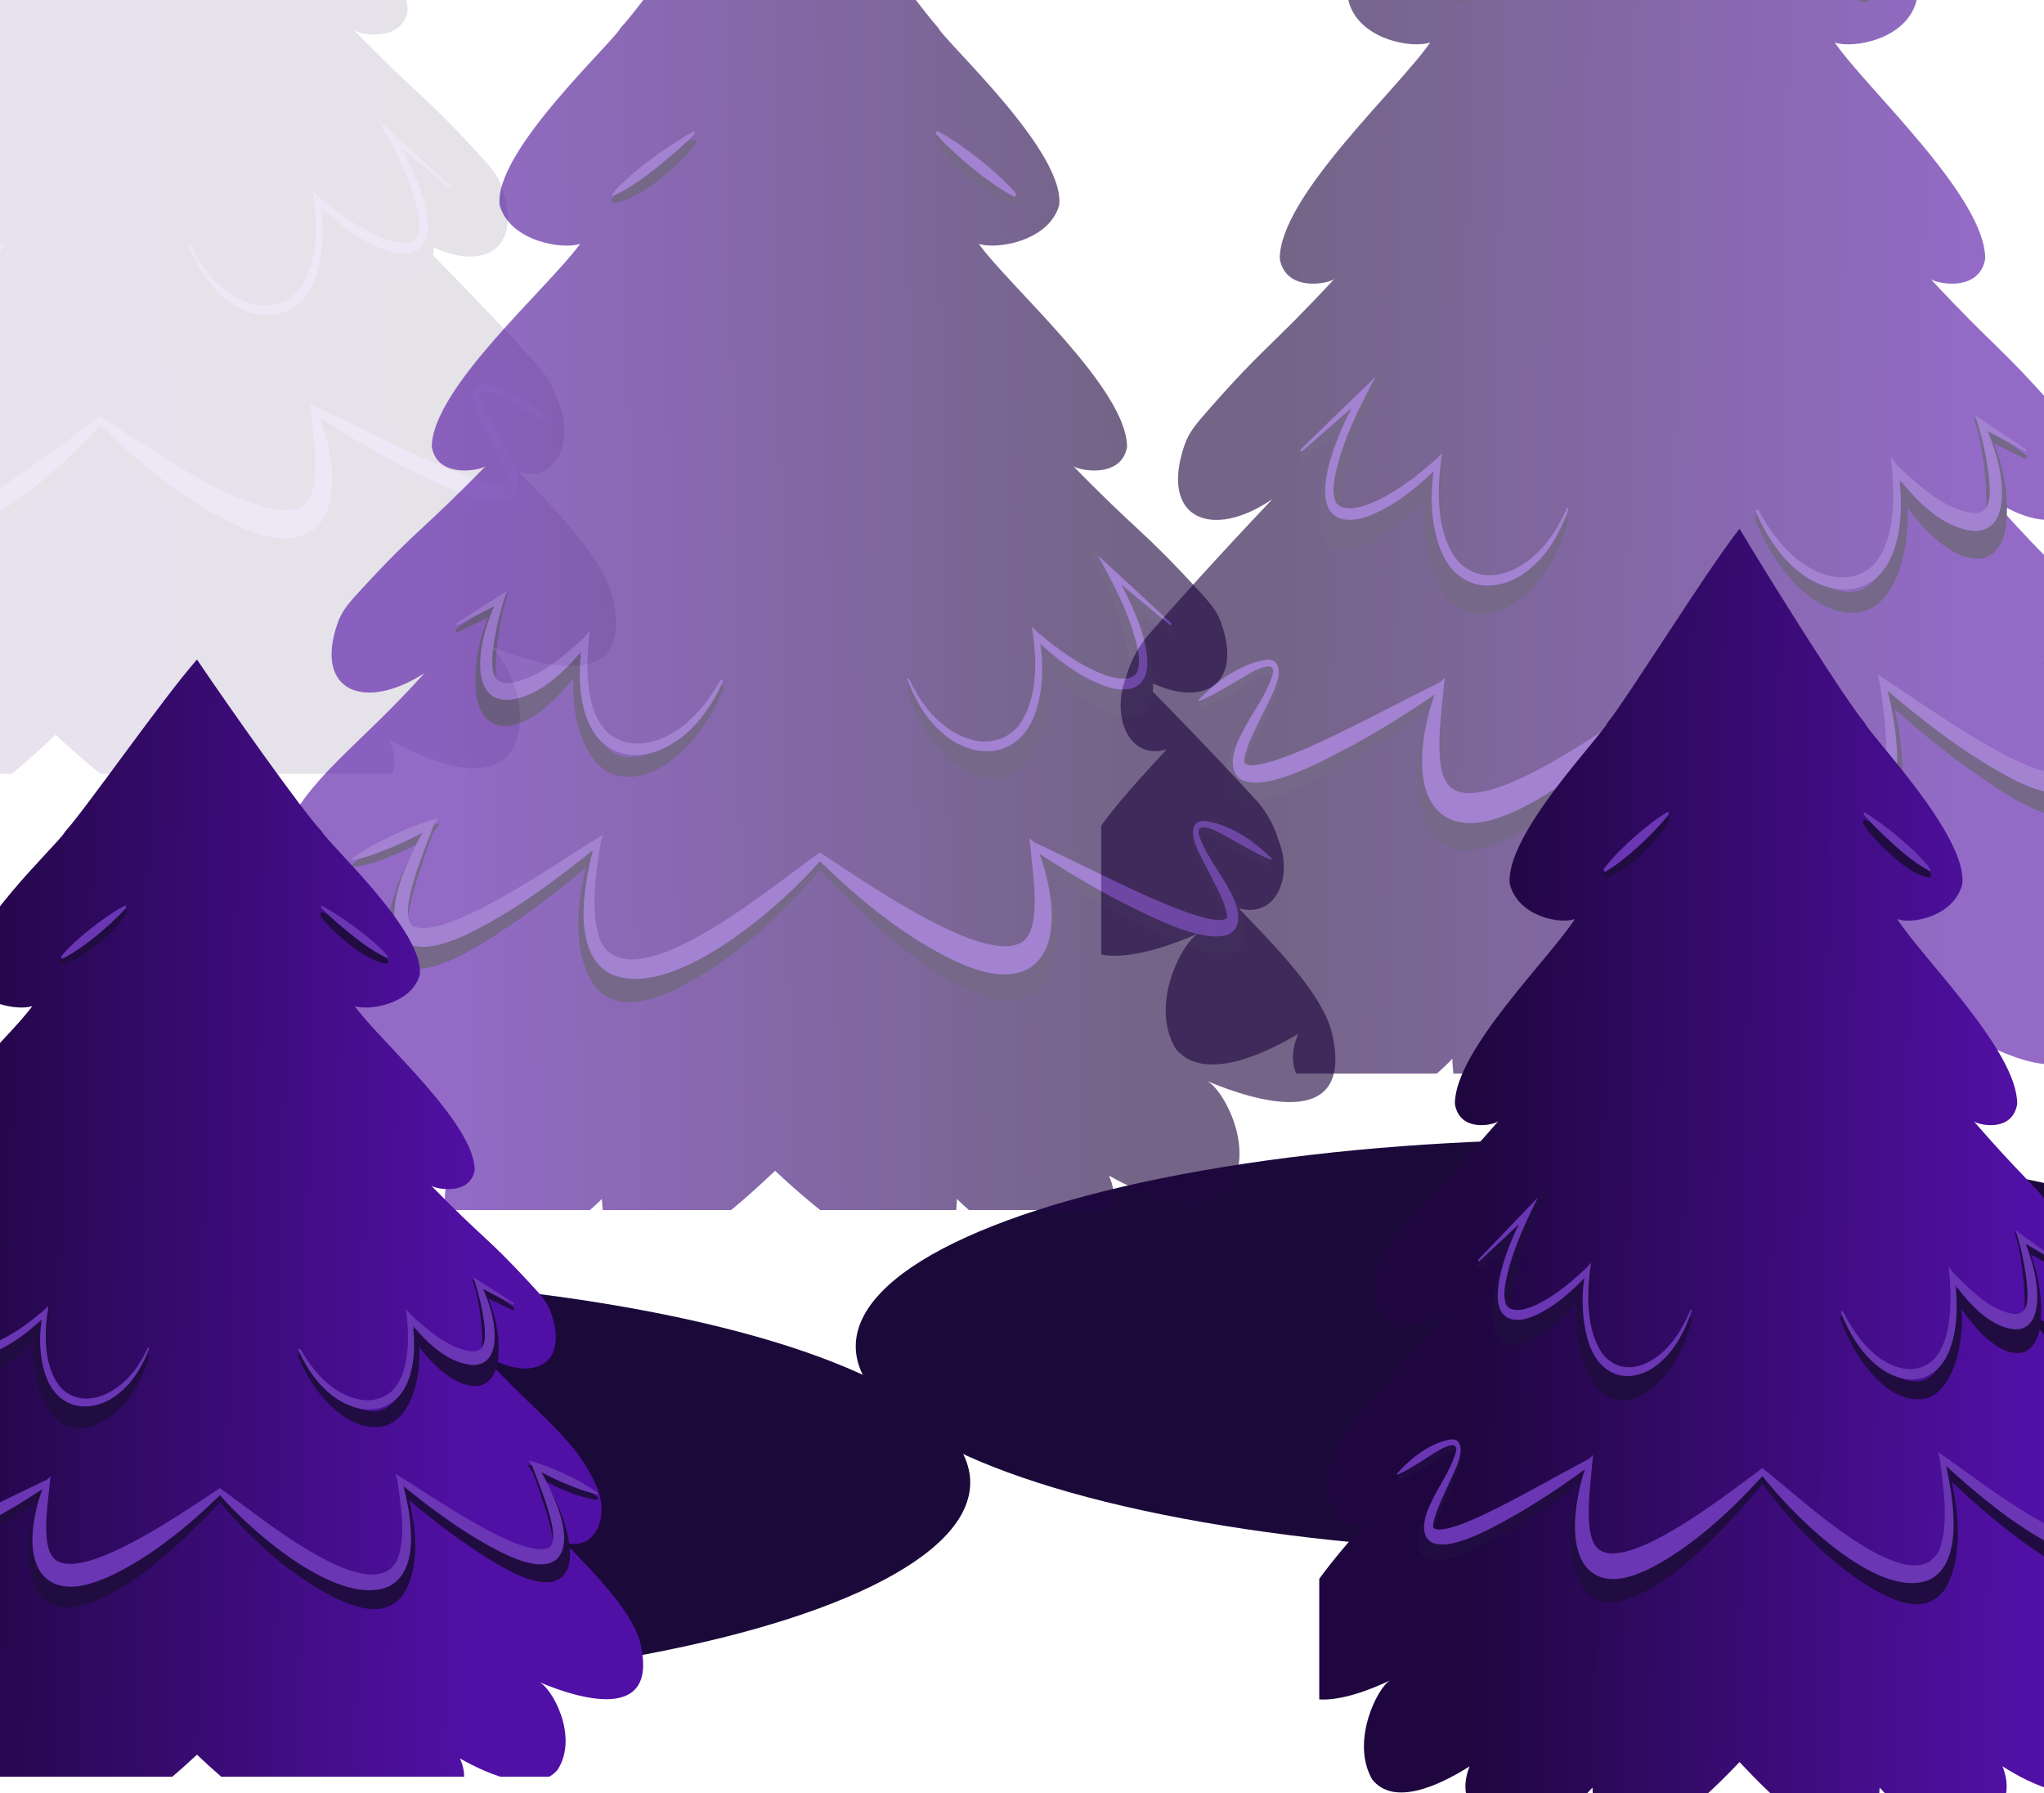 <?xml version="1.0" encoding="UTF-8"?> <svg xmlns="http://www.w3.org/2000/svg" width="375" height="329" viewBox="0 0 375 329" fill="none"><g opacity="0.12" clip-path="url(#clip0_2_393)"><g filter="url(#filter0_ii_2_393)"><path d="M16.212 125.799C0.063 141.115 -14.685 150.466 -15.572 130.958C-18.865 134.246 -26.312 140.622 -34.983 139.005C-39.279 138.672 -47.083 134.965 -43.453 126.678C-50.301 130.532 -60.593 134.825 -65.528 129.32C-70.569 121.606 -64.169 110.504 -61.434 109.319C-70.468 113.153 -87.996 118.378 -84.557 101.399C-83.248 93.818 -73.847 84.552 -67.24 77.624C-74.169 79.607 -77.301 71.773 -74.567 65.17C-69.577 53.516 -60.87 48.677 -48.116 34.48C-59.053 41.608 -68.559 37.894 -64.007 25.175C-63.192 22.985 -62.129 21.727 -59.249 18.632C-49.475 8.029 -48.614 8.515 -36.887 -3.506C-37.516 -2.82 -45.608 -0.937 -46.776 -6.934C-46.862 -17.65 -25.245 -36.353 -19.57 -44.26C-22.662 -43.169 -32.37 -44.639 -34.319 -51.302C-35.603 -61.007 -13.381 -81.32 -12.148 -83.883C-7.586 -88.709 9.449 -112.936 16.212 -123C24.042 -114.088 41.424 -89.061 46.142 -83.883C47.416 -81.267 69.547 -61.106 68.313 -51.309C66.365 -44.639 56.651 -43.175 53.565 -44.267C59.174 -36.433 80.867 -17.643 80.771 -6.94C79.608 -0.957 71.511 -2.8 70.881 -3.512C82.619 8.522 83.46 8.016 93.244 18.625C96.124 21.714 97.186 22.978 98.002 25.168C102.554 37.888 93.047 41.608 82.11 34.473C92.453 44.883 100.223 53.163 104.281 57.616C105.158 58.581 107.348 61.03 108.561 65.164C111.291 71.753 108.164 79.607 101.235 77.617C107.826 84.519 117.258 93.824 118.552 101.392C121.986 118.378 104.478 113.146 95.429 109.319C98.168 110.531 104.563 121.586 99.523 129.32C94.578 134.825 84.316 130.538 77.448 126.678C81.078 134.971 73.278 138.672 68.978 139.005C60.307 140.622 52.86 134.239 49.566 130.958C48.897 150.633 32.34 140.942 16.207 125.799" fill="url(#paint0_linear_2_393)"></path></g><g filter="url(#filter1_f_2_393)"><path d="M82.982 35.108C79.86 31.893 76.375 29.244 73.283 26.042L66.662 19.233C67.548 21.044 72.035 29.164 72.543 31.028C73.475 33.663 74.225 36.472 74.819 39.261C75.278 41.491 75.821 44.719 75.524 46.276C71.853 47.308 62.976 39.967 59.396 37.451L56.964 34.775L57.367 39.294C57.815 45.005 56.994 51.621 54.028 55.815C52.019 58.417 49.078 58.257 46.45 57.292C41.857 55.482 38.141 51.275 35.211 46.11C35.08 45.87 34.818 45.817 34.642 45.997C34.496 46.143 34.44 46.396 34.506 46.616C35.719 50.896 37.834 54.829 40.639 57.825C44.909 62.57 52.235 65.293 56.747 59.482C60.71 53.984 61.667 45.471 59.929 38.462L57.9 40.306C60.327 42.982 62.916 45.405 65.71 47.514C68.757 49.684 71.914 51.954 75.58 51.681C79.915 51.016 80.056 45.618 79.094 40.932C77.987 35.64 76.37 30.482 73.555 26.355L71.828 28.938C75.318 31.587 78.999 33.517 82.468 36.133C82.957 36.506 83.445 35.567 82.987 35.101L82.982 35.108Z" fill="#200C41"></path></g><g filter="url(#filter2_f_2_393)"><path d="M82.82 34.28C81.023 32.596 70.927 23.278 69.381 21.84C71.733 26.127 74.205 30.653 75.776 35.525C76.466 37.954 77.564 41.102 76.567 43.412C76.275 43.938 75.706 44.271 75.036 44.404C73.691 44.683 72.171 44.331 70.725 43.838C66.289 42.221 62.211 39.239 58.323 35.971L57.301 34.966L57.548 36.676C58.379 42.487 58.031 49.549 54.451 53.636C49.501 58.528 42.29 55.293 38.141 50.068C36.827 48.437 35.749 46.547 34.763 44.53C34.717 44.43 34.616 44.397 34.546 44.464C34.48 44.524 34.46 44.63 34.496 44.723C35.926 48.59 38.081 52.138 40.926 54.494C46.661 59.653 55.75 59.413 58.338 49.516C59.522 45.229 59.431 40.583 58.535 36.357L57.759 37.062C61.571 40.75 65.755 44.011 70.353 45.735C73.656 47.046 78.807 47.352 78.46 41.003C78.334 38.773 77.775 36.736 77.09 34.753C75.731 30.912 73.933 27.444 71.934 24.223C71.934 24.216 71.254 25.181 71.254 25.181L82.634 34.666C82.72 34.733 82.831 34.706 82.881 34.593C82.931 34.486 82.911 34.347 82.831 34.273L82.82 34.28Z" fill="#6A36B4"></path></g><g filter="url(#filter3_f_2_393)"><path d="M101.316 78.585C99.029 75.935 96.401 73.978 93.521 72.734C91.97 72.228 87.861 70.225 86.844 72.734C86.345 74.291 87.06 75.776 87.564 77.06C88.329 78.851 89.2 80.448 90.036 82.072C91.245 84.442 92.529 86.758 93.4 89.294C93.526 89.68 93.626 90.059 93.682 90.379C93.737 90.692 93.717 90.958 93.697 90.918C93.687 90.905 93.707 90.798 93.742 90.718C93.778 90.638 93.803 90.612 93.778 90.612C93.108 90.798 92.272 90.652 91.451 90.499C85.832 89.054 80.318 86.339 74.9 83.856C69.351 81.287 63.827 78.551 58.187 76.122L57.084 75.01C57.326 78.93 57.689 83.157 57.553 86.844C57.467 89.474 57.125 92.555 56.133 94.625C52.825 100.243 36.57 88.894 32.23 86.225C27.783 83.357 23.377 80.282 18.765 77.533L18.493 77.227C13.614 80.421 8.926 83.976 4.233 87.364C-0.687 90.678 -17.893 104.649 -21.523 95.916C-24.001 90.359 -23.266 83.184 -22.415 77.073L-21.861 75.037C-28.845 79.17 -35.688 83.67 -42.697 87.65C-44.837 88.881 -46.998 90.019 -49.158 91.011C-51.56 92.029 -54.239 93.361 -56.691 92.808C-57.008 92.695 -57.159 92.555 -57.24 92.436C-57.27 92.436 -57.396 92.083 -57.431 91.57C-57.471 91.058 -57.451 90.425 -57.386 89.766C-56.656 83.883 -54.5 78.425 -52.617 72.98L-51.323 71.076C-55.689 71.962 -59.984 73.732 -64.007 76.135C-68.156 78.757 -69.053 79.862 -63.459 78.265C-61.047 77.526 -58.695 76.508 -56.389 75.343C-55.236 74.751 -54.098 74.118 -52.99 73.359C-52.99 73.359 -53.816 71.955 -53.816 71.962C-57.018 77.02 -62.003 86.758 -60.79 93.58C-58.04 104.729 -39.827 90.625 -34.953 87.37C-30.794 84.315 -26.715 81.1 -22.757 77.639C-22.757 77.639 -23.784 76.541 -23.784 76.548C-25.99 84.009 -27.425 94.059 -23.034 100.742C-18.91 105.927 -12.722 103.598 -8.023 101.501C2.052 96.462 10.915 88.622 18.795 79.124C18.795 79.124 18.01 79.15 18.02 79.157C26.776 88.555 40.201 101.607 51.641 103.404C63.907 104.929 63.575 86.758 58.58 76.707L57.623 77.879C60.232 79.769 62.89 81.513 65.574 83.184C71.36 86.671 89.966 98.073 95.263 94.219C100.716 89.414 88.561 78.837 88.088 73.552C88.088 73.533 88.108 73.479 88.173 73.426C88.924 72.98 90.077 73.486 90.907 73.859C92.927 74.904 94.85 76.228 96.915 77.213C98.289 77.899 99.684 78.551 101.175 78.99C101.331 79.05 101.447 78.751 101.321 78.618L101.316 78.585Z" fill="#200C41"></path></g><g filter="url(#filter4_f_2_393)"><path d="M-48.005 35.953L-40.104 32.232L-41.202 30.682C-43.785 35.467 -45.366 41.73 -44.601 47.708C-44.203 50.756 -42.32 52.966 -40.089 53.172C-34.374 53.658 -28.336 46.942 -24.842 41.611L-26.232 40.526C-28.054 48.327 -25.784 60.287 -18.96 62.271C-10.833 64.101 -2.933 55.335 0.693 46.476C0.924 45.877 0.31 45.325 -0.017 45.864C-2.117 49.352 -4.549 52.42 -7.303 54.756C-11.377 58.197 -18.175 61.692 -21.71 55.655C-24.087 51.575 -24.892 46.21 -24.56 40.978L-25.95 39.893C-28.326 41.764 -30.628 43.654 -32.974 45.218C-34.827 46.35 -38.578 48.866 -40.401 47.541C-41.121 46.243 -41.071 43.84 -41.046 41.91C-40.925 38.562 -40.431 35.114 -39.681 31.72L-38.77 28.778L-40.784 30.169L-48.216 35.307C-48.498 35.514 -48.317 36.099 -48 35.96L-48.005 35.953Z" fill="#200C41"></path></g><g filter="url(#filter5_f_2_393)"><path d="M101.295 77.49C97.786 74.023 93.783 71.44 89.392 70.648C88.782 70.575 88.093 70.542 87.513 71.014C85.474 72.885 88.923 78.096 89.779 79.993C90.938 82.276 92.232 84.513 92.957 87.022C93.052 87.395 93.118 87.761 93.123 88.04C93.123 88.32 93.068 88.42 93.042 88.453C92.176 89.052 91.013 88.746 90.001 88.606C87.332 88.04 84.598 86.989 81.904 85.897C73.747 82.469 65.801 78.289 57.709 74.502L56.853 73.737L57.029 75.327C57.427 80.013 59.224 90.27 55.574 92.786C48.741 97.432 25.739 81.165 18.448 76.399C10.95 81.451 -15.103 103.861 -21.564 93.165C-23.996 88.093 -22.656 80.286 -21.8 74.642C-21.8 74.642 -21.423 73.171 -21.423 73.164L-22.526 73.863C-29.102 77.77 -50.523 93.032 -56.338 89.831C-59.289 87.521 -53.579 74.728 -52.481 71.507L-51.63 70.082C-57.033 71.707 -62.366 74.023 -67.285 77.437C-67.426 77.53 -67.346 77.85 -67.19 77.803C-65.921 77.557 -64.687 77.164 -63.459 76.752C-59.803 75.421 -56.202 73.823 -52.743 71.766C-52.743 71.766 -53.327 70.768 -53.327 70.775C-54.772 73.151 -56.097 75.66 -57.25 78.349C-58.433 81.211 -59.511 84.033 -59.667 87.474C-59.667 96.766 -50.658 93.438 -46.575 91.541C-37.909 87.388 -29.847 81.397 -22.042 75.014C-22.042 75.014 -22.772 74.236 -22.767 74.242C-24.857 81.797 -27.375 94.656 -20.058 98.65C-9.051 103.735 10.517 87.122 18.684 77.717C18.684 77.717 18.125 77.737 18.136 77.737C25.996 85.404 34.329 92.167 43.635 96.52C47.285 98.071 51.324 99.548 55.312 98.33C63.605 95.481 61.183 82.15 57.981 74.875L57.306 75.7C62.422 79.154 67.664 82.269 73.007 85.112C77.911 87.534 88.561 93.385 93.41 91.408C96.376 89.937 95.016 85.83 93.596 83.388C91.814 79.893 89.266 77.051 87.977 73.237C87.272 70.748 90.419 72.126 91.285 72.538C94.598 74.249 97.771 76.359 101.2 77.73C101.316 77.783 101.406 77.557 101.306 77.464L101.295 77.49Z" fill="#6A36B4"></path></g><g filter="url(#filter6_f_2_393)"><path d="M-48.05 34.673L-39.858 30.44L-40.507 29.528C-41.277 31.019 -41.937 32.616 -42.501 34.293C-44.51 39.978 -45.24 48.743 -38.604 48.404C-32.994 47.818 -28.019 43.033 -24.172 37.987C-24.162 37.987 -24.993 37.349 -24.993 37.342C-26.247 43.665 -25.945 52.318 -21.317 56.385C-16.7 60.205 -10.723 58.455 -6.392 54.827C-3.507 52.398 -1.16 49.01 0.547 45.209C0.617 45.049 0.577 44.85 0.461 44.757C0.35 44.67 0.204 44.71 0.129 44.85C-1.825 48.331 -4.237 51.326 -7.027 53.436C-10.994 56.338 -16.357 57.875 -20.38 54.528C-24.766 50.474 -24.55 42.014 -23.81 35.711L-24.827 36.982C-29.026 40.73 -33.563 44.75 -38.679 45.309C-41.484 45.495 -41.877 43.219 -41.63 40.024C-41.298 36.23 -40.27 32.117 -39.032 28.45C-39.581 28.809 -47.38 33.794 -48.171 34.307C-48.327 34.433 -48.257 34.773 -48.045 34.693L-48.05 34.673Z" fill="#6A36B4"></path></g></g><ellipse cx="292" cy="247" rx="135" ry="38" fill="#1B093A"></ellipse><ellipse cx="43" cy="272" rx="135" ry="38" fill="#1B093A"></ellipse><g opacity="0.62" clip-path="url(#clip1_2_393)"><g filter="url(#filter7_ii_2_393)"><path d="M306.3 179.76C322.686 196.058 337.651 206.009 338.55 185.249C341.892 188.748 349.449 195.534 358.247 193.813C362.606 193.459 370.526 189.513 366.842 180.695C373.791 184.796 384.234 189.365 389.242 183.507C394.356 175.298 387.862 163.484 385.088 162.223C394.254 166.303 412.04 171.863 408.55 153.794C407.222 145.727 397.682 135.867 390.979 128.494C398.009 130.605 401.188 122.268 398.413 115.242C393.35 102.839 384.515 97.69 371.573 82.582C382.671 90.168 392.317 86.216 387.698 72.68C386.871 70.35 385.793 69.011 382.87 65.718C372.953 54.435 372.079 54.952 360.179 42.16C360.818 42.889 369.028 44.894 370.214 38.512C370.301 27.109 348.366 7.206 342.607 -1.209C345.745 -0.047 355.596 -1.613 357.573 -8.703C358.876 -19.029 336.328 -40.647 335.076 -43.374C330.447 -48.509 313.162 -74.291 306.3 -85C298.354 -75.516 280.716 -48.884 275.929 -43.374C274.636 -40.59 252.18 -19.136 253.432 -8.71C255.409 -1.613 265.265 -0.054 268.397 -1.216C262.705 7.121 240.694 27.116 240.791 38.505C241.971 44.873 250.187 42.911 250.826 42.153C238.916 54.959 238.063 54.42 228.135 65.711C225.212 68.997 224.134 70.343 223.306 72.673C218.687 86.209 228.334 90.168 239.432 82.575C228.937 93.653 221.053 102.464 216.935 107.203C216.046 108.23 213.823 110.836 212.592 115.235C209.822 122.247 212.995 130.605 220.026 128.487C213.338 135.832 203.768 145.734 202.455 153.787C198.97 171.863 216.736 166.295 225.917 162.223C223.138 163.512 216.649 175.277 221.763 183.507C226.781 189.365 237.194 184.803 244.163 180.695C240.479 189.52 248.394 193.459 252.757 193.813C261.556 195.534 269.113 188.741 272.454 185.249C273.134 206.187 289.934 195.874 306.305 179.76" fill="url(#paint1_linear_2_393)"></path></g><g filter="url(#filter8_f_2_393)"><path d="M267.524 -0.576C269.455 -3.586 271.775 -5.824 274.227 -7.857C276.7 -9.84 279.23 -11.597 282.035 -12.61C282.449 -12.773 282.776 -12.015 282.479 -11.59C281.498 -10.067 280.41 -8.785 279.291 -7.567C277.038 -5.18 274.657 -3.098 272.087 -1.433C270.799 -0.611 269.476 0.125 268.035 0.6C267.56 0.777 267.192 -0.08 267.524 -0.576Z" fill="#200C41"></path></g><g filter="url(#filter9_f_2_393)"><path d="M238.548 83.251C241.716 79.829 245.252 77.01 248.389 73.604L255.108 66.358C254.209 68.284 249.656 76.925 249.14 78.909C248.195 81.714 247.433 84.703 246.83 87.67C246.366 90.043 245.814 93.478 246.115 95.136C249.84 96.234 258.848 88.421 262.481 85.744L264.949 82.896L264.54 87.706C264.085 93.783 264.918 100.823 267.927 105.286C269.966 108.055 272.95 107.885 275.617 106.858C280.277 104.931 284.048 100.455 287.022 94.959C287.154 94.704 287.42 94.647 287.599 94.838C287.747 94.994 287.803 95.263 287.737 95.497C286.506 100.051 284.36 104.237 281.514 107.425C277.181 112.475 269.746 115.372 265.168 109.188C261.147 103.338 260.176 94.279 261.939 86.82L263.998 88.782C261.536 91.63 258.909 94.208 256.074 96.453C252.982 98.762 249.779 101.177 246.059 100.887C241.66 100.179 241.517 94.434 242.493 89.448C243.617 83.817 245.257 78.328 248.113 73.936L249.865 76.685C246.325 79.504 242.59 81.558 239.069 84.341C238.574 84.738 238.078 83.739 238.543 83.243L238.548 83.251Z" fill="#200C41"></path></g><g filter="url(#filter10_f_2_393)"><path d="M238.712 82.37C240.536 80.578 250.78 70.662 252.349 69.132C249.963 73.693 247.454 78.51 245.86 83.694C245.16 86.279 244.046 89.63 245.058 92.088C245.354 92.647 245.931 93.001 246.611 93.143C247.975 93.44 249.518 93.065 250.984 92.541C255.486 90.82 259.625 87.647 263.569 84.169L264.606 83.099L264.356 84.92C263.513 91.103 263.865 98.618 267.498 102.967C272.521 108.173 279.838 104.731 284.048 99.171C285.381 97.435 286.475 95.424 287.476 93.278C287.522 93.171 287.625 93.136 287.696 93.207C287.762 93.27 287.783 93.384 287.747 93.483C286.296 97.598 284.109 101.373 281.222 103.881C275.403 109.37 266.18 109.115 263.554 98.583C262.353 94.021 262.445 89.077 263.355 84.58L264.141 85.33C260.274 89.254 256.028 92.725 251.363 94.559C248.011 95.955 242.784 96.281 243.136 89.523C243.264 87.151 243.831 84.983 244.526 82.873C245.906 78.786 247.73 75.096 249.758 71.667C249.758 71.66 250.448 72.687 250.448 72.687L238.901 82.781C238.814 82.851 238.701 82.823 238.65 82.703C238.599 82.589 238.62 82.441 238.701 82.363L238.712 82.37Z" fill="#6A36B4"></path></g><g filter="url(#filter11_f_2_393)"><path d="M219.944 129.516C222.264 126.697 224.931 124.615 227.854 123.29C229.428 122.752 233.597 120.62 234.629 123.29C235.135 124.948 234.409 126.527 233.898 127.894C233.122 129.8 232.238 131.5 231.39 133.228C230.163 135.749 228.86 138.214 227.977 140.913C227.849 141.324 227.747 141.727 227.69 142.067C227.634 142.4 227.655 142.683 227.675 142.641C227.685 142.627 227.665 142.513 227.629 142.428C227.593 142.343 227.568 142.315 227.593 142.315C228.273 142.513 229.121 142.358 229.954 142.195C235.656 140.658 241.251 137.768 246.749 135.126C252.379 132.392 257.984 129.481 263.707 126.896L264.826 125.713C264.581 129.885 264.213 134.382 264.351 138.306C264.438 141.104 264.785 144.383 265.792 146.586C269.149 152.564 285.642 140.488 290.046 137.647C294.558 134.595 299.029 131.322 303.709 128.397L303.985 128.071C308.936 131.471 313.693 135.253 318.455 138.859C323.447 142.386 340.906 157.253 344.59 147.96C347.104 142.046 346.358 134.411 345.494 127.908L344.932 125.741C352.019 130.14 358.963 134.928 366.075 139.163C368.247 140.474 370.439 141.685 372.631 142.74C375.068 143.824 377.786 145.24 380.275 144.653C380.596 144.532 380.75 144.383 380.831 144.256C380.862 144.256 380.99 143.88 381.026 143.335C381.067 142.79 381.046 142.117 380.98 141.416C380.239 135.154 378.052 129.346 376.141 123.552L374.828 121.527C379.258 122.469 383.616 124.353 387.699 126.91C391.909 129.7 392.818 130.876 387.142 129.176C384.694 128.39 382.308 127.306 379.968 126.067C378.798 125.437 377.643 124.764 376.519 123.956C376.519 123.956 377.357 122.462 377.357 122.469C380.607 127.852 385.665 138.214 384.434 145.474C381.644 157.338 363.163 142.329 358.217 138.866C353.997 135.615 349.858 132.194 345.842 128.511C345.842 128.511 346.884 127.342 346.884 127.349C349.122 135.289 350.578 145.984 346.123 153.095C341.938 158.613 335.659 156.134 330.891 153.903C320.667 148.541 311.675 140.197 303.678 130.09C303.678 130.09 304.476 130.118 304.465 130.125C295.58 140.127 281.958 154.016 270.349 155.929C257.903 157.551 258.24 138.214 263.309 127.519L264.279 128.765C261.633 130.777 258.935 132.633 256.211 134.411C250.341 138.122 231.461 150.255 226.086 146.154C220.552 141.04 232.887 129.785 233.367 124.162C233.367 124.14 233.347 124.084 233.28 124.027C232.519 123.552 231.349 124.091 230.506 124.487C228.457 125.599 226.505 127.009 224.41 128.057C223.015 128.787 221.6 129.481 220.088 129.948C219.929 130.012 219.812 129.693 219.939 129.552L219.944 129.516Z" fill="#200C41"></path></g><g filter="url(#filter12_f_2_393)"><path d="M371.461 84.15L363.444 80.191L364.558 78.54C367.179 83.633 368.783 90.298 368.007 96.659C367.603 99.903 365.692 102.254 363.429 102.474C357.629 102.991 351.503 95.844 347.957 90.171L349.367 89.016C351.217 97.317 348.913 110.045 341.989 112.156C333.743 114.104 325.726 104.776 322.047 95.348C321.812 94.711 322.435 94.123 322.767 94.697C324.898 98.408 327.366 101.673 330.161 104.159C334.294 107.821 341.192 111.54 344.779 105.116C347.191 100.774 348.008 95.065 347.671 89.498L349.081 88.343C351.493 90.334 353.828 92.345 356.209 94.01C358.089 95.214 361.896 97.891 363.745 96.481C364.476 95.1 364.425 92.543 364.399 90.489C364.277 86.927 363.776 83.258 363.015 79.645L362.09 76.515L364.134 77.995L371.675 83.463C371.961 83.683 371.778 84.306 371.456 84.157L371.461 84.15Z" fill="#200C41"></path></g><g filter="url(#filter13_f_2_393)"><path d="M219.965 128.352C223.526 124.662 227.588 121.914 232.044 121.071C232.662 120.993 233.362 120.958 233.95 121.46C236.019 123.451 232.519 128.997 231.65 131.015C230.475 133.445 229.162 135.825 228.426 138.495C228.329 138.892 228.263 139.281 228.258 139.579C228.258 139.876 228.314 139.982 228.339 140.018C229.218 140.655 230.398 140.329 231.425 140.181C234.133 139.579 236.908 138.46 239.641 137.298C247.919 133.65 255.982 129.202 264.192 125.172L265.061 124.357L264.882 126.05C264.479 131.037 262.655 141.951 266.359 144.629C273.292 149.573 296.633 132.262 304.031 127.191C311.639 132.566 338.075 156.415 344.631 145.032C347.099 139.635 345.74 131.327 344.871 125.321C344.871 125.321 344.488 123.755 344.488 123.748L345.607 124.492C352.28 128.65 374.015 144.891 379.917 141.484C382.911 139.026 377.117 125.413 376.003 121.985L375.14 120.469C380.622 122.197 386.033 124.662 391.025 128.295C391.168 128.395 391.086 128.735 390.928 128.685C389.64 128.423 388.388 128.005 387.142 127.566C383.432 126.149 379.779 124.449 376.269 122.261C376.269 122.261 376.861 121.198 376.861 121.205C378.328 123.734 379.672 126.404 380.842 129.266C382.042 132.312 383.136 135.315 383.294 138.977C383.294 148.864 374.153 145.323 370.01 143.304C361.216 138.884 353.036 132.51 345.116 125.717C345.116 125.717 345.857 124.889 345.852 124.896C347.972 132.935 350.527 146.619 343.103 150.869C331.934 156.28 312.078 138.601 303.791 128.593C303.791 128.593 304.358 128.614 304.348 128.614C296.372 136.774 287.916 143.97 278.473 148.602C274.769 150.253 270.671 151.825 266.625 150.529C258.209 147.497 260.667 133.31 263.917 125.569L264.601 126.447C259.41 130.123 254.091 133.438 248.67 136.462C243.693 139.04 232.887 145.266 227.966 143.163C224.957 141.597 226.336 137.227 227.777 134.628C229.586 130.909 232.171 127.885 233.479 123.826C234.195 121.177 231.001 122.643 230.123 123.082C226.761 124.903 223.542 127.148 220.062 128.607C219.944 128.664 219.852 128.423 219.955 128.324L219.965 128.352Z" fill="#6A36B4"></path></g><g filter="url(#filter14_f_2_393)"><path d="M342.444 0.409C339.435 -0.066 336.865 -1.851 334.32 -3.898C331.816 -5.945 329.415 -8.155 327.294 -10.981C326.983 -11.377 327.289 -12.135 327.693 -11.987C330.549 -11.03 333.186 -9.408 335.776 -7.581C338.387 -5.704 340.855 -3.664 342.761 -0.399C342.96 -0.073 342.746 0.458 342.444 0.401V0.409Z" fill="#200C41"></path></g><g filter="url(#filter15_f_2_393)"><path d="M371.507 82.788L363.194 78.283L363.853 77.312C364.634 78.899 365.304 80.599 365.876 82.384C367.915 88.433 368.656 97.761 361.921 97.4C356.229 96.776 351.181 91.684 347.278 86.315C347.267 86.315 348.11 85.635 348.11 85.628C349.383 92.357 349.076 101.565 344.381 105.892C339.695 109.958 333.63 108.095 329.236 104.235C326.308 101.65 323.927 98.044 322.195 94C322.124 93.83 322.165 93.617 322.282 93.518C322.394 93.426 322.543 93.469 322.619 93.617C324.602 97.322 327.049 100.509 329.88 102.754C333.906 105.843 339.348 107.479 343.43 103.916C347.88 99.603 347.661 90.6 346.91 83.893L347.942 85.245C352.203 89.233 356.807 93.511 361.998 94.106C364.844 94.305 365.242 91.882 364.992 88.482C364.655 84.445 363.613 80.068 362.356 76.165C362.913 76.548 370.827 81.853 371.629 82.398C371.788 82.533 371.716 82.894 371.502 82.809L371.507 82.788Z" fill="#6A36B4"></path></g></g><g opacity="0.62" clip-path="url(#clip2_2_393)"><g filter="url(#filter16_ii_2_393)"><path d="M148.212 205.799C132.063 221.115 117.314 230.466 116.428 210.958C113.135 214.246 105.688 220.622 97.017 219.005C92.722 218.672 84.917 214.965 88.547 206.678C81.699 210.532 71.407 214.825 66.472 209.32C61.431 201.606 67.831 190.504 70.566 189.319C61.532 193.153 44.004 198.378 47.443 181.399C48.752 173.818 58.153 164.552 64.76 157.624C57.831 159.607 54.699 151.773 57.433 145.17C62.423 133.516 71.13 128.677 83.884 114.48C72.947 121.608 63.441 117.894 67.993 105.175C68.808 102.985 69.871 101.727 72.751 98.632C82.525 88.029 83.386 88.515 95.113 76.494C94.484 77.18 86.392 79.064 85.224 73.067C85.138 62.35 106.755 43.647 112.43 35.74C109.338 36.831 99.63 35.361 97.681 28.698C96.397 18.994 118.619 -1.32 119.852 -3.883C124.414 -8.709 141.449 -32.936 148.212 -43C156.042 -34.088 173.424 -9.061 178.142 -3.883C179.416 -1.267 201.547 18.894 200.313 28.691C198.365 35.361 188.651 36.825 185.565 35.733C191.174 43.567 212.867 62.357 212.771 73.06C211.608 79.043 203.511 77.2 202.881 76.488C214.619 88.522 215.46 88.016 225.244 98.625C228.124 101.714 229.186 102.978 230.002 105.168C234.554 117.888 225.047 121.608 214.11 114.473C224.453 124.883 232.223 133.163 236.281 137.616C237.158 138.581 239.348 141.03 240.561 145.164C243.291 151.753 240.164 159.607 233.235 157.617C239.826 164.519 249.258 173.824 250.552 181.392C253.986 198.378 236.478 193.146 227.429 189.319C230.168 190.531 236.563 201.586 231.523 209.32C226.578 214.825 216.316 210.538 209.448 206.678C213.078 214.971 205.278 218.672 200.978 219.005C192.307 220.622 184.86 214.239 181.566 210.958C180.897 230.633 164.34 220.942 148.207 205.799" fill="url(#paint2_linear_2_393)"></path></g><g filter="url(#filter17_f_2_393)"><path d="M186.426 36.335C184.522 33.506 182.236 31.403 179.819 29.492C177.382 27.629 174.89 25.978 172.125 25.026C171.717 24.873 171.395 25.585 171.687 25.985C172.654 27.416 173.726 28.62 174.829 29.765C177.05 32.008 179.396 33.965 181.929 35.529C183.198 36.301 184.502 36.994 185.922 37.44C186.391 37.606 186.753 36.8 186.426 36.335Z" fill="#200C41"></path></g><g filter="url(#filter18_f_2_393)"><path d="M186.32 35.427C184.205 32.991 181.874 30.981 179.487 29.084C177.08 27.214 174.643 25.45 172.035 24.085C171.909 24.019 171.768 24.105 171.717 24.272C171.677 24.405 171.707 24.545 171.783 24.631C172.845 25.856 173.968 26.947 175.111 28.006C177.397 30.109 179.759 32.032 182.226 33.743C183.46 34.595 184.714 35.4 186.033 36.059C186.315 36.212 186.552 35.687 186.32 35.434V35.427Z" fill="#6A36B4"></path></g><g filter="url(#filter19_f_2_393)"><path d="M214.982 115.108C211.86 111.893 208.375 109.244 205.283 106.042L198.662 99.233C199.548 101.044 204.035 109.164 204.543 111.028C205.475 113.663 206.225 116.472 206.819 119.261C207.277 121.491 207.821 124.719 207.524 126.276C203.853 127.308 194.976 119.967 191.396 117.451L188.964 114.775L189.366 119.294C189.815 125.005 188.994 131.621 186.028 135.814C184.019 138.417 181.078 138.257 178.45 137.292C173.857 135.482 170.141 131.275 167.211 126.11C167.08 125.87 166.818 125.817 166.642 125.997C166.496 126.143 166.44 126.396 166.506 126.616C167.719 130.896 169.834 134.829 172.639 137.825C176.909 142.57 184.235 145.293 188.747 139.482C192.71 133.984 193.667 125.471 191.93 118.462L189.9 120.306C192.327 122.982 194.916 125.405 197.71 127.514C200.757 129.684 203.914 131.954 207.58 131.681C211.915 131.016 212.056 125.618 211.094 120.932C209.987 115.64 208.37 110.482 205.555 106.355L203.828 108.938C207.318 111.587 210.999 113.517 214.468 116.133C214.956 116.506 215.445 115.567 214.987 115.101L214.982 115.108Z" fill="#200C41"></path></g><g filter="url(#filter20_f_2_393)"><path d="M214.821 114.28C213.023 112.596 202.927 103.278 201.381 101.84C203.733 106.127 206.205 110.653 207.776 115.525C208.466 117.954 209.564 121.102 208.567 123.412C208.274 123.938 207.705 124.271 207.036 124.404C205.691 124.683 204.171 124.331 202.725 123.838C198.289 122.221 194.211 119.239 190.323 115.971L189.301 114.966L189.548 116.676C190.379 122.487 190.031 129.549 186.451 133.636C181.501 138.528 174.29 135.293 170.141 130.068C168.827 128.437 167.749 126.547 166.762 124.53C166.717 124.43 166.616 124.397 166.546 124.464C166.48 124.524 166.46 124.63 166.496 124.723C167.926 128.59 170.081 132.138 172.926 134.494C178.661 139.653 187.75 139.413 190.338 129.516C191.522 125.229 191.431 120.583 190.535 116.357L189.759 117.062C193.571 120.75 197.755 124.011 202.353 125.735C205.656 127.046 210.807 127.352 210.46 121.003C210.334 118.773 209.775 116.736 209.09 114.753C207.731 110.912 205.933 107.444 203.934 104.223C203.934 104.216 203.254 105.181 203.254 105.181L214.634 114.666C214.72 114.733 214.831 114.706 214.881 114.593C214.931 114.486 214.911 114.347 214.831 114.273L214.821 114.28Z" fill="#6A36B4"></path></g><g filter="url(#filter21_f_2_393)"><path d="M233.316 158.584C231.03 155.935 228.401 153.979 225.521 152.734C223.97 152.228 219.861 150.225 218.844 152.734C218.345 154.291 219.06 155.776 219.564 157.06C220.329 158.851 221.2 160.448 222.036 162.072C223.245 164.442 224.529 166.758 225.4 169.294C225.526 169.68 225.627 170.059 225.682 170.379C225.737 170.692 225.717 170.958 225.697 170.918C225.687 170.905 225.707 170.798 225.742 170.718C225.778 170.638 225.803 170.612 225.778 170.612C225.108 170.798 224.272 170.652 223.451 170.499C217.832 169.054 212.318 166.339 206.9 163.856C201.351 161.287 195.827 158.551 190.187 156.122L189.084 155.01C189.326 158.931 189.689 163.157 189.553 166.844C189.467 169.474 189.125 172.555 188.133 174.625C184.825 180.243 168.57 168.895 164.23 166.225C159.783 163.357 155.377 160.282 150.765 157.533L150.493 157.227C145.614 160.421 140.926 163.976 136.233 167.364C131.313 170.678 114.107 184.649 110.477 175.917C107.999 170.359 108.734 163.184 109.585 157.074L110.139 155.037C103.155 159.17 96.312 163.67 89.303 167.65C87.162 168.881 85.002 170.019 82.842 171.011C80.44 172.029 77.761 173.361 75.309 172.808C74.992 172.695 74.841 172.555 74.76 172.435C74.73 172.435 74.604 172.083 74.569 171.57C74.529 171.058 74.549 170.425 74.614 169.766C75.344 163.883 77.5 158.425 79.383 152.98L80.677 151.077C76.311 151.962 72.016 153.732 67.993 156.135C63.843 158.757 62.947 159.862 68.541 158.265C70.954 157.526 73.305 156.508 75.611 155.343C76.764 154.751 77.902 154.118 79.01 153.36C79.01 153.36 78.184 151.955 78.184 151.962C74.982 157.02 69.997 166.758 71.21 173.58C73.96 184.729 92.173 170.625 97.047 167.37C101.206 164.315 105.285 161.1 109.243 157.639C109.243 157.639 108.216 156.541 108.216 156.548C106.01 164.009 104.575 174.06 108.966 180.742C113.09 185.927 119.278 183.598 123.977 181.501C134.052 176.462 142.915 168.622 150.795 159.124C150.795 159.124 150.01 159.15 150.02 159.157C158.776 168.555 172.201 181.607 183.641 183.404C195.907 184.929 195.575 166.758 190.58 156.707L189.623 157.879C192.232 159.769 194.89 161.513 197.574 163.184C203.36 166.671 221.966 178.073 227.263 174.219C232.716 169.414 220.561 158.837 220.088 153.553C220.088 153.533 220.108 153.479 220.173 153.426C220.923 152.98 222.077 153.486 222.907 153.859C224.927 154.904 226.85 156.228 228.915 157.213C230.289 157.899 231.684 158.551 233.175 158.99C233.331 159.05 233.447 158.751 233.321 158.618L233.316 158.584Z" fill="#200C41"></path></g><g filter="url(#filter22_f_2_393)"><path d="M83.995 115.953L91.896 112.232L90.798 110.682C88.215 115.467 86.634 121.73 87.399 127.707C87.797 130.756 89.68 132.966 91.911 133.172C97.626 133.658 103.664 126.942 107.158 121.611L105.768 120.526C103.946 128.326 106.217 140.287 113.04 142.271C121.167 144.101 129.067 135.335 132.693 126.476C132.924 125.877 132.31 125.325 131.983 125.864C129.883 129.352 127.451 132.42 124.697 134.756C120.623 138.197 113.825 141.692 110.29 135.655C107.913 131.575 107.108 126.21 107.44 120.978L106.05 119.893C103.674 121.764 101.372 123.654 99.026 125.218C97.173 126.35 93.422 128.866 91.599 127.541C90.879 126.243 90.929 123.84 90.954 121.91C91.075 118.562 91.569 115.114 92.319 111.72L93.23 108.778L91.216 110.169L83.784 115.307C83.502 115.514 83.683 116.1 84 115.96L83.995 115.953Z" fill="#200C41"></path></g><g filter="url(#filter23_f_2_393)"><path d="M233.295 157.491C229.786 154.023 225.783 151.44 221.392 150.648C220.782 150.575 220.093 150.542 219.514 151.014C217.474 152.885 220.923 158.096 221.779 159.993C222.938 162.276 224.232 164.513 224.957 167.022C225.052 167.395 225.118 167.761 225.123 168.04C225.123 168.32 225.068 168.42 225.042 168.453C224.176 169.052 223.013 168.746 222.001 168.606C219.332 168.04 216.598 166.989 213.904 165.897C205.747 162.469 197.801 158.289 189.709 154.502L188.853 153.737L189.029 155.327C189.427 160.013 191.225 170.27 187.574 172.786C180.741 177.432 157.739 161.165 150.448 156.399C142.95 161.451 116.897 183.861 110.436 173.165C108.004 168.093 109.344 160.286 110.2 154.642C110.2 154.642 110.577 153.171 110.577 153.164L109.474 153.863C102.898 157.77 81.478 173.032 75.662 169.831C72.711 167.521 78.421 154.728 79.519 151.507L80.37 150.082C74.967 151.706 69.634 154.023 64.715 157.437C64.574 157.53 64.654 157.85 64.81 157.803C66.079 157.557 67.313 157.164 68.541 156.752C72.197 155.42 75.798 153.823 79.257 151.766C79.257 151.766 78.673 150.768 78.673 150.775C77.228 153.151 75.903 155.66 74.75 158.349C73.567 161.211 72.489 164.033 72.333 167.474C72.333 176.766 81.342 173.438 85.425 171.541C94.091 167.388 102.153 161.398 109.958 155.014C109.958 155.014 109.228 154.236 109.233 154.242C107.143 161.797 104.625 174.656 111.942 178.65C122.949 183.735 142.517 167.122 150.684 157.717C150.684 157.717 150.125 157.737 150.135 157.737C157.996 165.404 166.329 172.167 175.635 176.52C179.286 178.071 183.324 179.548 187.312 178.33C195.605 175.482 193.183 162.15 189.981 154.875L189.306 155.7C194.422 159.154 199.664 162.269 205.006 165.112C209.911 167.534 220.561 173.385 225.41 171.408C228.376 169.937 227.016 165.83 225.596 163.388C223.814 159.893 221.266 157.051 219.977 153.237C219.272 150.748 222.419 152.126 223.285 152.538C226.598 154.249 229.771 156.359 233.2 157.73C233.316 157.783 233.406 157.557 233.306 157.464L233.295 157.491Z" fill="#6A36B4"></path></g><g filter="url(#filter24_f_2_393)"><path d="M112.591 37.26C115.557 36.814 118.09 35.137 120.598 33.213C123.065 31.289 125.432 29.213 127.521 26.557C127.829 26.184 127.526 25.472 127.129 25.612C124.314 26.511 121.716 28.035 119.163 29.752C116.59 31.516 114.157 33.433 112.279 36.501C112.083 36.807 112.294 37.306 112.591 37.253V37.26Z" fill="#200C41"></path></g><g filter="url(#filter25_f_2_393)"><path d="M83.95 114.673L92.142 110.44L91.493 109.528C90.722 111.019 90.063 112.616 89.499 114.293C87.49 119.978 86.76 128.743 93.396 128.404C99.006 127.818 103.981 123.033 107.828 117.987C107.838 117.987 107.007 117.348 107.007 117.342C105.753 123.665 106.055 132.318 110.683 136.384C115.3 140.205 121.277 138.454 125.608 134.827C128.493 132.398 130.84 129.01 132.547 125.209C132.617 125.049 132.577 124.85 132.461 124.757C132.35 124.67 132.204 124.71 132.129 124.85C130.175 128.331 127.763 131.326 124.973 133.436C121.006 136.338 115.643 137.875 111.62 134.527C107.234 130.474 107.45 122.014 108.19 115.711L107.173 116.982C102.974 120.73 98.437 124.75 93.321 125.309C90.516 125.495 90.123 123.219 90.37 120.024C90.702 116.23 91.73 112.117 92.968 108.449C92.419 108.809 84.62 113.794 83.829 114.307C83.673 114.433 83.743 114.773 83.955 114.693L83.95 114.673Z" fill="#6A36B4"></path></g><g filter="url(#filter26_f_2_393)"><path d="M112.516 35.926C116.625 34.063 120.27 30.961 123.906 27.899C125.099 26.848 126.288 25.776 127.426 24.591C127.612 24.405 127.436 23.992 127.219 24.119C123.246 26.335 119.445 29.051 115.809 32.099C115.537 32.385 111.343 35.959 112.516 35.926Z" fill="#6A36B4"></path></g></g><g clip-path="url(#clip3_2_393)"><g filter="url(#filter27_ii_2_393)"><path d="M42.138 312.917C55.199 325.285 67.128 332.837 67.845 317.083C70.508 319.738 76.532 324.887 83.545 323.581C87.019 323.312 93.332 320.319 90.396 313.627C95.935 316.739 104.259 320.206 108.251 315.761C112.328 309.531 107.151 300.566 104.94 299.609C112.246 302.705 126.423 306.924 123.642 293.213C122.583 287.09 114.979 279.608 109.635 274.013C115.24 275.615 117.773 269.288 115.561 263.956C111.525 254.545 104.483 250.637 94.167 239.172C103.013 244.929 110.703 241.93 107.021 231.658C106.361 229.89 105.502 228.874 103.172 226.374C95.267 217.812 94.57 218.204 85.085 208.497C85.594 209.051 92.139 210.572 93.084 205.729C93.153 197.075 75.669 181.972 71.079 175.586C73.579 176.468 81.432 175.28 83.008 169.899C84.046 162.063 66.073 145.658 65.075 143.589C61.385 139.692 47.607 120.127 42.138 112C35.804 119.197 21.745 139.407 17.929 143.589C16.899 145.701 -1.001 161.982 -0.003 169.894C1.573 175.28 9.429 176.462 11.926 175.581C7.389 181.907 -10.157 197.081 -10.079 205.724C-9.139 210.556 -2.59 209.067 -2.081 208.492C-11.574 218.21 -12.254 217.801 -20.168 226.369C-22.497 228.863 -23.357 229.884 -24.016 231.653C-27.698 241.924 -20.009 244.929 -11.163 239.167C-19.528 247.573 -25.812 254.26 -29.095 257.856C-29.804 258.635 -31.576 260.613 -32.557 263.951C-34.764 269.272 -32.235 275.615 -26.631 274.008C-31.962 279.582 -39.591 287.096 -40.637 293.207C-43.415 306.924 -29.254 302.699 -21.935 299.609C-24.151 300.587 -29.323 309.515 -25.246 315.761C-21.247 320.206 -12.947 316.744 -7.391 313.627C-10.328 320.324 -4.019 323.312 -0.541 323.581C6.472 324.887 12.496 319.733 15.159 317.083C15.701 332.971 29.092 325.145 42.142 312.917" fill="url(#paint3_linear_2_393)"></path></g><g filter="url(#filter28_f_2_393)"><path d="M11.229 176.066C12.769 173.782 14.618 172.084 16.573 170.541C18.544 169.036 20.56 167.703 22.796 166.934C23.126 166.811 23.386 167.386 23.15 167.708C22.368 168.864 21.501 169.837 20.609 170.761C18.813 172.573 16.915 174.153 14.866 175.416C13.84 176.04 12.785 176.599 11.636 176.959C11.258 177.093 10.964 176.443 11.229 176.066Z" fill="#200C41"></path></g><g filter="url(#filter29_f_2_393)"><path d="M11.315 175.334C13.025 173.366 14.911 171.743 16.841 170.211C18.788 168.701 20.759 167.276 22.869 166.175C22.971 166.121 23.085 166.191 23.126 166.325C23.158 166.433 23.134 166.545 23.073 166.615C22.213 167.604 21.305 168.486 20.381 169.34C18.532 171.039 16.622 172.592 14.626 173.974C13.628 174.662 12.614 175.312 11.547 175.844C11.319 175.968 11.127 175.543 11.315 175.339V175.334Z" fill="#6A36B4"></path></g><g filter="url(#filter30_f_2_393)"><path d="M-11.867 239.68C-9.342 237.083 -6.524 234.944 -4.023 232.359L1.332 226.86C0.616 228.322 -3.013 234.88 -3.425 236.385C-4.178 238.513 -4.785 240.781 -5.266 243.034C-5.636 244.834 -6.076 247.441 -5.836 248.699C-2.867 249.532 4.314 243.603 7.209 241.572L9.176 239.411L8.851 243.06C8.488 247.672 9.152 253.015 11.551 256.401C13.176 258.503 15.554 258.374 17.68 257.594C21.395 256.132 24.401 252.735 26.771 248.564C26.877 248.371 27.088 248.328 27.231 248.473C27.349 248.591 27.394 248.796 27.341 248.973C26.36 252.429 24.649 255.606 22.38 258.024C18.927 261.857 13.001 264.055 9.352 259.363C6.146 254.923 5.373 248.048 6.778 242.389L8.419 243.877C6.456 246.038 4.362 247.995 2.102 249.699C-0.362 251.451 -2.916 253.284 -5.881 253.063C-9.387 252.526 -9.501 248.167 -8.723 244.383C-7.827 240.11 -6.52 235.944 -4.243 232.611L-2.846 234.697C-5.669 236.836 -8.646 238.395 -11.452 240.507C-11.847 240.808 -12.242 240.05 -11.872 239.674L-11.867 239.68Z" fill="#200C41"></path></g><g filter="url(#filter31_f_2_393)"><path d="M-11.737 239.011C-10.283 237.651 -2.117 230.126 -0.867 228.965C-2.769 232.427 -4.769 236.082 -6.039 240.016C-6.597 241.978 -7.485 244.52 -6.679 246.386C-6.443 246.81 -5.982 247.079 -5.441 247.186C-4.353 247.412 -3.123 247.127 -1.954 246.73C1.634 245.423 4.933 243.015 8.077 240.376L8.904 239.565L8.704 240.946C8.032 245.638 8.313 251.341 11.209 254.642C15.212 258.592 21.044 255.98 24.401 251.761C25.463 250.444 26.335 248.917 27.133 247.289C27.17 247.208 27.251 247.181 27.308 247.235C27.361 247.283 27.378 247.369 27.349 247.444C26.192 250.567 24.449 253.432 22.148 255.335C17.509 259.501 10.158 259.307 8.065 251.314C7.108 247.853 7.181 244.101 7.906 240.688L8.533 241.258C5.45 244.236 2.065 246.869 -1.653 248.261C-4.325 249.32 -8.491 249.568 -8.21 244.44C-8.108 242.639 -7.656 240.994 -7.102 239.393C-6.003 236.291 -4.549 233.491 -2.932 230.889C-2.932 230.884 -2.382 231.663 -2.382 231.663L-11.586 239.323C-11.656 239.377 -11.745 239.355 -11.786 239.264C-11.827 239.178 -11.81 239.065 -11.745 239.006L-11.737 239.011Z" fill="#6A36B4"></path></g><g filter="url(#filter32_f_2_393)"><path d="M-26.696 274.789C-24.847 272.65 -22.721 271.069 -20.392 270.064C-19.137 269.656 -15.814 268.038 -14.991 270.064C-14.588 271.322 -15.166 272.521 -15.574 273.558C-16.193 275.004 -16.897 276.294 -17.573 277.605C-18.551 279.519 -19.59 281.389 -20.294 283.437C-20.396 283.749 -20.477 284.055 -20.522 284.313C-20.567 284.566 -20.551 284.781 -20.534 284.749C-20.526 284.738 -20.543 284.652 -20.571 284.588C-20.599 284.523 -20.62 284.502 -20.599 284.502C-20.058 284.652 -19.382 284.534 -18.718 284.41C-14.173 283.244 -9.713 281.051 -5.331 279.046C-0.843 276.971 3.625 274.762 8.187 272.8L9.079 271.903C8.883 275.068 8.59 278.482 8.7 281.459C8.769 283.582 9.046 286.071 9.848 287.743C12.524 292.279 25.671 283.115 29.182 280.959C32.778 278.643 36.342 276.16 40.072 273.94L40.292 273.692C44.239 276.272 48.031 279.143 51.827 281.879C55.806 284.555 69.722 295.837 72.659 288.785C74.662 284.297 74.068 278.503 73.38 273.569L72.932 271.924C78.581 275.262 84.115 278.895 89.785 282.11C91.516 283.104 93.263 284.023 95.01 284.824C96.953 285.646 99.12 286.721 101.103 286.275C101.359 286.184 101.482 286.071 101.547 285.974C101.571 285.974 101.673 285.689 101.702 285.276C101.734 284.862 101.718 284.351 101.665 283.819C101.074 279.067 99.331 274.66 97.808 270.263L96.761 268.726C100.292 269.441 103.766 270.871 107.021 272.811C110.377 274.929 111.102 275.821 106.577 274.531C104.626 273.934 102.724 273.112 100.859 272.171C99.926 271.693 99.005 271.182 98.109 270.57C98.109 270.57 98.777 269.435 98.777 269.441C101.368 273.526 105.4 281.389 104.418 286.899C102.194 295.902 87.463 284.512 83.521 281.884C80.157 279.417 76.858 276.821 73.656 274.026C73.656 274.026 74.487 273.139 74.487 273.144C76.271 279.17 77.432 287.286 73.88 292.682C70.545 296.869 65.54 294.988 61.74 293.295C53.59 289.226 46.422 282.894 40.048 275.224C40.048 275.224 40.683 275.246 40.675 275.251C33.593 282.841 22.735 293.381 13.481 294.832C3.56 296.063 3.829 281.389 7.869 273.273L8.643 274.219C6.533 275.746 4.383 277.154 2.212 278.503C-2.468 281.32 -17.516 290.527 -21.801 287.415C-26.212 283.534 -16.38 274.993 -15.997 270.725C-15.997 270.709 -16.014 270.666 -16.067 270.623C-16.673 270.263 -17.606 270.672 -18.278 270.973C-19.911 271.817 -21.467 272.886 -23.137 273.682C-24.249 274.235 -25.377 274.762 -26.582 275.117C-26.709 275.165 -26.802 274.923 -26.701 274.816L-26.696 274.789Z" fill="#200C41"></path></g><g filter="url(#filter33_f_2_393)"><path d="M94.077 240.362L87.687 237.357L88.575 236.105C90.664 239.97 91.943 245.028 91.324 249.854C91.002 252.316 89.479 254.101 87.675 254.267C83.052 254.66 78.169 249.236 75.343 244.931L76.467 244.055C77.941 250.354 76.104 260.013 70.586 261.615C64.012 263.093 57.622 256.014 54.69 248.86C54.502 248.376 54.999 247.93 55.264 248.365C56.962 251.182 58.929 253.66 61.157 255.546C64.452 258.325 69.95 261.147 72.809 256.272C74.732 252.977 75.383 248.645 75.115 244.42L76.239 243.544C78.161 245.054 80.022 246.581 81.92 247.844C83.419 248.758 86.453 250.79 87.927 249.72C88.51 248.672 88.469 246.731 88.449 245.173C88.351 242.469 87.952 239.685 87.345 236.944L86.608 234.568L88.237 235.691L94.248 239.841C94.477 240.007 94.33 240.48 94.073 240.367L94.077 240.362Z" fill="#200C41"></path></g><g filter="url(#filter34_f_2_393)"><path d="M-26.68 273.906C-23.841 271.105 -20.604 269.02 -17.052 268.38C-16.559 268.321 -16.001 268.294 -15.533 268.676C-13.883 270.186 -16.673 274.395 -17.366 275.927C-18.302 277.77 -19.349 279.576 -19.936 281.603C-20.013 281.904 -20.066 282.199 -20.07 282.425C-20.07 282.651 -20.025 282.731 -20.005 282.758C-19.304 283.242 -18.364 282.995 -17.545 282.882C-15.386 282.425 -13.175 281.576 -10.996 280.694C-4.398 277.926 2.029 274.551 8.574 271.492L9.266 270.874L9.124 272.159C8.802 275.943 7.348 284.226 10.301 286.257C15.827 290.009 34.432 276.873 40.329 273.024C46.393 277.104 67.466 295.201 72.691 286.564C74.658 282.468 73.575 276.163 72.883 271.605C72.883 271.605 72.577 270.417 72.577 270.412L73.469 270.976C78.788 274.131 96.114 286.456 100.818 283.871C103.204 282.006 98.586 271.675 97.698 269.073L97.01 267.923C101.38 269.235 105.693 271.105 109.672 273.863C109.786 273.938 109.721 274.196 109.595 274.158C108.568 273.959 107.57 273.642 106.577 273.309C103.62 272.234 100.708 270.944 97.91 269.283C97.91 269.283 98.382 268.477 98.382 268.482C99.551 270.401 100.622 272.427 101.555 274.599C102.512 276.91 103.384 279.189 103.51 281.968C103.51 289.472 96.224 286.784 92.921 285.252C85.912 281.898 79.391 277.061 73.078 271.906C73.078 271.906 73.669 271.277 73.665 271.283C75.355 277.383 77.391 287.768 71.474 290.993C62.571 295.099 46.744 281.683 40.138 274.088C40.138 274.088 40.59 274.104 40.582 274.104C34.224 280.296 27.484 285.757 19.957 289.273C17.004 290.525 13.738 291.718 10.512 290.735C3.805 288.434 5.764 277.668 8.354 271.793L8.9 272.46C4.762 275.249 0.522 277.765 -3.799 280.06C-7.766 282.016 -16.38 286.741 -20.302 285.145C-22.701 283.957 -21.601 280.64 -20.453 278.668C-19.011 275.846 -16.95 273.551 -15.908 270.471C-15.338 268.461 -17.883 269.573 -18.584 269.907C-21.263 271.288 -23.829 272.992 -26.603 274.099C-26.696 274.142 -26.77 273.959 -26.688 273.884L-26.68 273.906Z" fill="#6A36B4"></path></g><g filter="url(#filter35_f_2_393)"><path d="M70.948 176.814C68.549 176.453 66.501 175.099 64.472 173.546C62.477 171.992 60.563 170.315 58.872 168.171C58.624 167.87 58.868 167.294 59.19 167.407C61.467 168.133 63.568 169.364 65.633 170.751C67.714 172.175 69.681 173.723 71.201 176.201C71.359 176.448 71.188 176.851 70.948 176.808V176.814Z" fill="#200C41"></path></g><g filter="url(#filter36_f_2_393)"><path d="M94.114 239.328L87.488 235.91L88.013 235.173C88.636 236.377 89.17 237.667 89.626 239.022C91.251 243.612 91.841 250.691 86.474 250.417C81.936 249.944 77.912 246.079 74.801 242.005C74.793 242.005 75.465 241.489 75.465 241.484C76.479 246.59 76.235 253.577 72.492 256.861C68.757 259.947 63.923 258.533 60.42 255.604C58.086 253.642 56.188 250.906 54.808 247.837C54.751 247.708 54.783 247.547 54.877 247.471C54.967 247.401 55.085 247.434 55.146 247.547C56.726 250.358 58.677 252.776 60.933 254.48C64.142 256.824 68.48 258.065 71.734 255.362C75.281 252.088 75.106 245.257 74.508 240.167L75.33 241.193C78.727 244.219 82.397 247.466 86.535 247.917C88.803 248.068 89.121 246.23 88.921 243.65C88.652 240.586 87.822 237.264 86.82 234.303C87.264 234.593 93.572 238.619 94.212 239.033C94.338 239.135 94.281 239.409 94.11 239.344L94.114 239.328Z" fill="#6A36B4"></path></g><g filter="url(#filter37_f_2_393)"><path d="M71.009 175.737C67.686 174.232 64.737 171.727 61.797 169.254C60.831 168.405 59.87 167.54 58.95 166.583C58.799 166.433 58.942 166.099 59.117 166.201C62.33 167.991 65.405 170.184 68.346 172.646C68.566 172.877 71.958 175.764 71.009 175.737Z" fill="#6A36B4"></path></g></g><g clip-path="url(#clip4_2_393)"><g filter="url(#filter38_ii_2_393)"><path d="M325.138 314.267C338.199 328.195 350.128 336.7 350.845 318.958C353.508 321.948 359.532 327.747 366.545 326.276C370.019 325.973 376.332 322.602 373.396 315.066C378.935 318.57 387.259 322.475 391.251 317.469C395.328 310.453 390.151 300.356 387.94 299.279C395.246 302.766 409.423 307.517 406.642 292.076C405.583 285.181 397.979 276.755 392.635 270.454C398.24 272.258 400.773 265.133 398.561 259.129C394.525 248.529 387.483 244.129 377.167 231.217C386.013 237.7 393.703 234.323 390.021 222.755C389.361 220.764 388.502 219.62 386.172 216.805C378.267 207.162 377.57 207.604 368.085 196.672C368.594 197.296 375.139 199.009 376.084 193.555C376.153 183.809 358.669 166.8 354.079 159.609C356.579 160.601 364.432 159.264 366.008 153.204C367.046 144.379 349.073 125.905 348.075 123.574C344.385 119.186 330.607 97.152 325.138 88C318.804 96.105 304.745 118.865 300.929 123.574C299.899 125.953 281.999 144.288 282.997 153.198C284.573 159.264 292.429 160.595 294.926 159.603C290.389 166.727 272.843 183.815 272.921 193.549C273.861 198.99 280.41 197.314 280.919 196.666C271.426 207.61 270.746 207.15 262.832 216.799C260.503 219.608 259.643 220.758 258.984 222.749C255.302 234.317 262.991 237.7 271.837 231.211C263.472 240.679 257.187 248.209 253.905 252.258C253.196 253.136 251.424 255.363 250.443 259.122C248.236 265.115 250.765 272.258 256.369 270.448C251.038 276.725 243.409 285.187 242.363 292.07C239.585 307.517 253.746 302.76 261.065 299.279C258.849 300.381 253.677 310.435 257.754 317.469C261.753 322.475 270.053 318.576 275.609 315.066C272.672 322.608 278.981 325.973 282.459 326.276C289.472 327.747 295.496 321.942 298.159 318.958C298.701 336.851 312.092 328.038 325.142 314.267" fill="url(#paint4_linear_2_393)"></path></g><g filter="url(#filter39_f_2_393)"><path d="M294.229 160.15C295.769 157.577 297.618 155.664 299.573 153.927C301.544 152.232 303.56 150.731 305.796 149.865C306.126 149.726 306.386 150.374 306.15 150.737C305.368 152.038 304.501 153.134 303.609 154.175C301.813 156.215 299.915 157.995 297.866 159.417C296.84 160.119 295.785 160.749 294.636 161.154C294.258 161.306 293.964 160.573 294.229 160.15Z" fill="#200C41"></path></g><g filter="url(#filter40_f_2_393)"><path d="M294.315 159.324C296.025 157.109 297.911 155.281 299.841 153.556C301.788 151.855 303.759 150.251 305.869 149.01C305.971 148.949 306.085 149.028 306.126 149.179C306.158 149.3 306.134 149.427 306.073 149.506C305.213 150.62 304.305 151.613 303.381 152.575C301.532 154.488 299.622 156.237 297.626 157.793C296.628 158.568 295.614 159.3 294.547 159.899C294.319 160.038 294.127 159.56 294.315 159.33V159.324Z" fill="#6A36B4"></path></g><g filter="url(#filter41_f_2_393)"><path d="M271.133 231.789C273.658 228.865 276.476 226.456 278.977 223.544L284.332 217.352C283.616 218.998 279.987 226.383 279.575 228.078C278.822 230.475 278.215 233.03 277.734 235.566C277.364 237.594 276.924 240.529 277.164 241.946C280.133 242.884 287.314 236.207 290.209 233.919L292.177 231.486L291.851 235.596C291.488 240.79 292.152 246.806 294.551 250.62C296.176 252.987 298.554 252.841 300.68 251.964C304.395 250.317 307.401 246.492 309.771 241.794C309.877 241.577 310.089 241.528 310.231 241.692C310.349 241.825 310.394 242.055 310.341 242.254C309.36 246.147 307.649 249.724 305.38 252.448C301.927 256.764 296.001 259.24 292.352 253.955C289.146 248.955 288.373 241.213 289.778 234.839L291.419 236.516C289.456 238.949 287.363 241.153 285.102 243.072C282.638 245.045 280.084 247.109 277.119 246.861C273.613 246.256 273.499 241.347 274.277 237.085C275.173 232.273 276.48 227.582 278.757 223.829L280.154 226.177C277.331 228.586 274.354 230.342 271.548 232.721C271.153 233.06 270.758 232.206 271.128 231.783L271.133 231.789Z" fill="#200C41"></path></g><g filter="url(#filter42_f_2_393)"><path d="M271.263 231.036C272.717 229.504 280.883 221.03 282.133 219.723C280.231 223.621 278.231 227.737 276.961 232.168C276.403 234.377 275.515 237.24 276.321 239.341C276.557 239.819 277.018 240.122 277.559 240.243C278.647 240.497 279.877 240.176 281.046 239.728C284.634 238.257 287.933 235.545 291.077 232.573L291.904 231.659L291.704 233.215C291.032 238.499 291.313 244.922 294.209 248.638C298.212 253.087 304.045 250.146 307.401 245.394C308.464 243.911 309.335 242.192 310.133 240.358C310.17 240.267 310.251 240.237 310.308 240.297C310.361 240.352 310.378 240.449 310.349 240.533C309.193 244.05 307.449 247.276 305.148 249.419C300.509 254.11 293.158 253.893 291.065 244.892C290.108 240.993 290.181 236.768 290.906 232.924L291.533 233.566C288.45 236.92 285.065 239.886 281.347 241.453C278.675 242.646 274.509 242.924 274.79 237.15C274.892 235.122 275.344 233.269 275.898 231.466C276.997 227.973 278.451 224.819 280.068 221.89C280.068 221.884 280.618 222.761 280.618 222.761L271.414 231.387C271.344 231.447 271.255 231.423 271.214 231.32C271.173 231.224 271.19 231.096 271.255 231.03L271.263 231.036Z" fill="#6A36B4"></path></g><g filter="url(#filter43_f_2_393)"><path d="M256.304 271.328C258.153 268.919 260.279 267.139 262.608 266.007C263.863 265.547 267.186 263.725 268.009 266.007C268.412 267.423 267.834 268.773 267.426 269.942C266.807 271.57 266.103 273.023 265.427 274.5C264.449 276.655 263.411 278.761 262.706 281.067C262.604 281.418 262.523 281.763 262.478 282.054C262.433 282.338 262.449 282.581 262.466 282.544C262.474 282.532 262.458 282.435 262.429 282.363C262.4 282.29 262.38 282.266 262.4 282.266C262.942 282.435 263.618 282.302 264.282 282.163C268.827 280.849 273.287 278.38 277.669 276.122C282.157 273.785 286.625 271.297 291.187 269.088L292.079 268.077C291.883 271.643 291.59 275.486 291.7 278.84C291.769 281.231 292.046 284.033 292.848 285.916C295.524 291.025 308.671 280.704 312.182 278.277C315.778 275.668 319.342 272.871 323.072 270.371L323.292 270.093C327.239 272.998 331.031 276.231 334.826 279.312C338.806 282.326 352.722 295.032 355.659 287.09C357.662 282.036 357.068 275.51 356.38 269.954L355.932 268.101C361.58 271.86 367.115 275.952 372.785 279.572C374.516 280.692 376.263 281.727 378.01 282.629C379.953 283.555 382.119 284.766 384.103 284.263C384.359 284.16 384.482 284.033 384.547 283.924C384.571 283.924 384.673 283.604 384.702 283.137C384.734 282.671 384.718 282.096 384.665 281.497C384.074 276.146 382.331 271.182 380.808 266.231L379.761 264.5C383.292 265.305 386.766 266.915 390.021 269.1C393.377 271.485 394.102 272.49 389.577 271.037C387.626 270.365 385.724 269.439 383.859 268.38C382.926 267.841 382.005 267.266 381.109 266.576C381.109 266.576 381.777 265.299 381.777 265.305C384.368 269.905 388.4 278.761 387.418 284.965C385.194 295.105 370.463 282.278 366.521 279.318C363.157 276.54 359.858 273.616 356.657 270.468C356.657 270.468 357.487 269.469 357.487 269.475C359.271 276.261 360.432 285.401 356.881 291.479C353.545 296.194 348.539 294.075 344.74 292.169C336.59 287.587 329.422 280.456 323.048 271.818C323.048 271.818 323.683 271.842 323.675 271.848C316.593 280.395 305.735 292.266 296.481 293.9C286.56 295.286 286.829 278.761 290.869 269.621L291.643 270.686C289.533 272.405 287.383 273.991 285.212 275.51C280.532 278.682 265.484 289.051 261.199 285.547C256.788 281.176 266.62 271.558 267.003 266.752C267.003 266.733 266.986 266.685 266.933 266.637C266.327 266.231 265.394 266.691 264.722 267.03C263.089 267.98 261.533 269.185 259.863 270.081C258.751 270.704 257.623 271.297 256.418 271.697C256.291 271.751 256.198 271.479 256.299 271.358L256.304 271.328Z" fill="#200C41"></path></g><g filter="url(#filter44_f_2_393)"><path d="M377.077 232.557L370.687 229.174L371.575 227.763C373.664 232.115 374.943 237.811 374.324 243.247C374.002 246.02 372.479 248.029 370.675 248.217C366.052 248.659 361.169 242.551 358.343 237.703L359.467 236.716C360.941 243.81 359.104 254.688 353.586 256.491C347.012 258.156 340.622 250.184 337.69 242.127C337.502 241.583 337.999 241.08 338.264 241.57C339.962 244.742 341.929 247.533 344.157 249.657C347.452 252.787 352.95 255.965 355.809 250.475C357.732 246.764 358.383 241.885 358.115 237.127L359.239 236.141C361.161 237.842 363.022 239.561 364.92 240.983C366.419 242.012 369.453 244.3 370.928 243.096C371.51 241.916 371.469 239.73 371.449 237.975C371.351 234.93 370.952 231.795 370.345 228.708L369.608 226.032L371.237 227.297L377.248 231.97C377.477 232.158 377.33 232.691 377.073 232.563L377.077 232.557Z" fill="#200C41"></path></g><g filter="url(#filter45_f_2_393)"><path d="M256.32 270.333C259.159 267.179 262.396 264.831 265.948 264.11C266.441 264.044 266.999 264.013 267.467 264.443C269.116 266.144 266.327 270.884 265.634 272.609C264.698 274.685 263.651 276.719 263.064 279.001C262.987 279.34 262.934 279.673 262.93 279.927C262.93 280.181 262.975 280.272 262.995 280.302C263.696 280.847 264.636 280.569 265.455 280.442C267.614 279.927 269.825 278.971 272.004 277.978C278.602 274.861 285.029 271.059 291.574 267.615L292.266 266.919L292.124 268.366C291.802 272.627 290.348 281.955 293.301 284.243C298.827 288.468 317.432 273.674 323.329 269.34C329.393 273.934 350.466 294.315 355.691 284.588C357.658 279.976 356.575 272.875 355.883 267.742C355.883 267.742 355.577 266.404 355.577 266.398L356.469 267.034C361.788 270.587 379.114 284.467 383.818 281.555C386.204 279.455 381.586 267.821 380.698 264.891L380.01 263.596C384.38 265.073 388.693 267.179 392.672 270.284C392.786 270.369 392.721 270.66 392.595 270.617C391.568 270.393 390.57 270.036 389.577 269.661C386.62 268.45 383.708 266.998 380.91 265.127C380.91 265.127 381.382 264.219 381.382 264.225C382.551 266.386 383.622 268.668 384.555 271.114C385.512 273.717 386.384 276.283 386.51 279.413C386.51 287.863 379.224 284.836 375.921 283.111C368.911 279.334 362.391 273.886 356.078 268.081C356.078 268.081 356.669 267.373 356.665 267.379C358.355 274.249 360.391 285.944 354.474 289.576C345.57 294.2 329.744 279.092 323.138 270.539C323.138 270.539 323.59 270.557 323.582 270.557C317.224 277.53 310.484 283.68 302.957 287.639C300.004 289.049 296.738 290.393 293.512 289.285C286.805 286.695 288.764 274.57 291.354 267.954L291.9 268.705C287.762 271.846 283.522 274.679 279.201 277.264C275.234 279.467 266.62 284.788 262.698 282.99C260.299 281.652 261.399 277.917 262.547 275.696C263.989 272.518 266.05 269.933 267.092 266.465C267.663 264.201 265.117 265.454 264.417 265.829C261.737 267.385 259.171 269.304 256.397 270.551C256.304 270.599 256.23 270.393 256.312 270.309L256.32 270.333Z" fill="#6A36B4"></path></g><g filter="url(#filter46_f_2_393)"><path d="M353.948 160.991C351.549 160.585 349.501 159.06 347.472 157.311C345.477 155.561 343.563 153.673 341.872 151.258C341.624 150.919 341.868 150.271 342.19 150.398C344.467 151.215 346.568 152.601 348.633 154.163C350.714 155.767 352.682 157.51 354.201 160.301C354.359 160.579 354.188 161.033 353.948 160.985V160.991Z" fill="#200C41"></path></g><g filter="url(#filter47_f_2_393)"><path d="M377.114 231.393L370.488 227.543L371.013 226.714C371.636 228.07 372.17 229.523 372.626 231.048C374.251 236.217 374.841 244.189 369.474 243.881C364.936 243.348 360.913 238.996 357.801 234.407C357.793 234.407 358.465 233.826 358.465 233.82C359.479 239.571 359.235 247.44 355.492 251.138C351.757 254.613 346.923 253.021 343.42 249.722C341.086 247.513 339.188 244.431 337.808 240.975C337.751 240.83 337.783 240.648 337.877 240.563C337.967 240.485 338.085 240.521 338.146 240.648C339.726 243.814 341.677 246.538 343.933 248.457C347.143 251.096 351.48 252.494 354.734 249.45C358.282 245.763 358.106 238.07 357.508 232.337L358.33 233.493C361.727 236.901 365.397 240.557 369.535 241.066C371.803 241.235 372.121 239.165 371.921 236.26C371.652 232.809 370.822 229.069 369.82 225.733C370.264 226.06 376.572 230.594 377.212 231.06C377.338 231.175 377.281 231.484 377.11 231.411L377.114 231.393Z" fill="#6A36B4"></path></g><g filter="url(#filter48_f_2_393)"><path d="M354.009 159.778C350.686 158.083 347.737 155.263 344.797 152.478C343.831 151.522 342.87 150.547 341.95 149.47C341.799 149.3 341.942 148.925 342.117 149.04C345.33 151.056 348.405 153.525 351.346 156.298C351.566 156.558 354.958 159.808 354.009 159.778Z" fill="#6A36B4"></path></g></g><defs><filter id="filter0_ii_2_393" x="-98.998" y="-123" width="225.99" height="270.003" filterUnits="userSpaceOnUse" color-interpolation-filters="sRGB"><feFlood flood-opacity="0" result="BackgroundImageFix"></feFlood><feBlend mode="normal" in="SourceGraphic" in2="BackgroundImageFix" result="shape"></feBlend><feColorMatrix in="SourceAlpha" type="matrix" values="0 0 0 0 0 0 0 0 0 0 0 0 0 0 0 0 0 0 127 0" result="hardAlpha"></feColorMatrix><feOffset dx="-14" dy="5"></feOffset><feGaussianBlur stdDeviation="8.6"></feGaussianBlur><feComposite in2="hardAlpha" operator="arithmetic" k2="-1" k3="1"></feComposite><feColorMatrix type="matrix" values="0 0 0 0 0.435 0 0 0 0 0.239 0 0 0 0 0.729 0 0 0 1 0"></feColorMatrix><feBlend mode="normal" in2="shape" result="effect1_innerShadow_2_393"></feBlend><feColorMatrix in="SourceAlpha" type="matrix" values="0 0 0 0 0 0 0 0 0 0 0 0 0 0 0 0 0 0 127 0" result="hardAlpha"></feColorMatrix><feOffset dx="8" dy="4"></feOffset><feGaussianBlur stdDeviation="8"></feGaussianBlur><feComposite in2="hardAlpha" operator="arithmetic" k2="-1" k3="1"></feComposite><feColorMatrix type="matrix" values="0 0 0 0 0 0 0 0 0 0 0 0 0 0 0 0 0 0 0.25 0"></feColorMatrix><feBlend mode="normal" in2="effect1_innerShadow_2_393" result="effect2_innerShadow_2_393"></feBlend></filter><filter id="filter1_f_2_393" x="29.979" y="14.733" width="57.691" height="52.542" filterUnits="userSpaceOnUse" color-interpolation-filters="sRGB"><feFlood flood-opacity="0" result="BackgroundImageFix"></feFlood><feBlend mode="normal" in="SourceGraphic" in2="BackgroundImageFix" result="shape"></feBlend><feGaussianBlur stdDeviation="2.25" result="effect1_foregroundBlur_2_393"></feGaussianBlur></filter><filter id="filter2_f_2_393" x="34.178" y="21.54" width="49.03" height="36.583" filterUnits="userSpaceOnUse" color-interpolation-filters="sRGB"><feFlood flood-opacity="0" result="BackgroundImageFix"></feFlood><feBlend mode="normal" in="SourceGraphic" in2="BackgroundImageFix" result="shape"></feBlend><feGaussianBlur stdDeviation="0.15" result="effect1_foregroundBlur_2_393"></feGaussianBlur></filter><filter id="filter3_f_2_393" x="-71.888" y="66.576" width="177.762" height="41.806" filterUnits="userSpaceOnUse" color-interpolation-filters="sRGB"><feFlood flood-opacity="0" result="BackgroundImageFix"></feFlood><feBlend mode="normal" in="SourceGraphic" in2="BackgroundImageFix" result="shape"></feBlend><feGaussianBlur stdDeviation="2.25" result="effect1_foregroundBlur_2_393"></feGaussianBlur></filter><filter id="filter4_f_2_393" x="-52.856" y="24.278" width="58.1" height="42.737" filterUnits="userSpaceOnUse" color-interpolation-filters="sRGB"><feFlood flood-opacity="0" result="BackgroundImageFix"></feFlood><feBlend mode="normal" in="SourceGraphic" in2="BackgroundImageFix" result="shape"></feBlend><feGaussianBlur stdDeviation="2.25" result="effect1_foregroundBlur_2_393"></feGaussianBlur></filter><filter id="filter5_f_2_393" x="-67.658" y="69.782" width="169.307" height="30.114" filterUnits="userSpaceOnUse" color-interpolation-filters="sRGB"><feFlood flood-opacity="0" result="BackgroundImageFix"></feFlood><feBlend mode="normal" in="SourceGraphic" in2="BackgroundImageFix" result="shape"></feBlend><feGaussianBlur stdDeviation="0.15" result="effect1_foregroundBlur_2_393"></feGaussianBlur></filter><filter id="filter6_f_2_393" x="-48.556" y="28.149" width="49.437" height="30.682" filterUnits="userSpaceOnUse" color-interpolation-filters="sRGB"><feFlood flood-opacity="0" result="BackgroundImageFix"></feFlood><feBlend mode="normal" in="SourceGraphic" in2="BackgroundImageFix" result="shape"></feBlend><feGaussianBlur stdDeviation="0.15" result="effect1_foregroundBlur_2_393"></feGaussianBlur></filter><filter id="filter7_ii_2_393" x="188.008" y="-85" width="228.99" height="287.003" filterUnits="userSpaceOnUse" color-interpolation-filters="sRGB"><feFlood flood-opacity="0" result="BackgroundImageFix"></feFlood><feBlend mode="normal" in="SourceGraphic" in2="BackgroundImageFix" result="shape"></feBlend><feColorMatrix in="SourceAlpha" type="matrix" values="0 0 0 0 0 0 0 0 0 0 0 0 0 0 0 0 0 0 127 0" result="hardAlpha"></feColorMatrix><feOffset dx="-14" dy="5"></feOffset><feGaussianBlur stdDeviation="8.6"></feGaussianBlur><feComposite in2="hardAlpha" operator="arithmetic" k2="-1" k3="1"></feComposite><feColorMatrix type="matrix" values="0 0 0 0 0.435 0 0 0 0 0.239 0 0 0 0 0.729 0 0 0 1 0"></feColorMatrix><feBlend mode="normal" in2="shape" result="effect1_innerShadow_2_393"></feBlend><feColorMatrix in="SourceAlpha" type="matrix" values="0 0 0 0 0 0 0 0 0 0 0 0 0 0 0 0 0 0 127 0" result="hardAlpha"></feColorMatrix><feOffset dx="8" dy="4"></feOffset><feGaussianBlur stdDeviation="8"></feGaussianBlur><feComposite in2="hardAlpha" operator="arithmetic" k2="-1" k3="1"></feComposite><feColorMatrix type="matrix" values="0 0 0 0 0 0 0 0 0 0 0 0 0 0 0 0 0 0 0.25 0"></feColorMatrix><feBlend mode="normal" in2="effect1_innerShadow_2_393" result="effect2_innerShadow_2_393"></feBlend></filter><filter id="filter8_f_2_393" x="262.896" y="-17.133" width="24.197" height="22.256" filterUnits="userSpaceOnUse" color-interpolation-filters="sRGB"><feFlood flood-opacity="0" result="BackgroundImageFix"></feFlood><feBlend mode="normal" in="SourceGraphic" in2="BackgroundImageFix" result="shape"></feBlend><feGaussianBlur stdDeviation="2.25" result="effect1_foregroundBlur_2_393"></feGaussianBlur></filter><filter id="filter9_f_2_393" x="233.857" y="61.858" width="58.407" height="55.336" filterUnits="userSpaceOnUse" color-interpolation-filters="sRGB"><feFlood flood-opacity="0" result="BackgroundImageFix"></feFlood><feBlend mode="normal" in="SourceGraphic" in2="BackgroundImageFix" result="shape"></feBlend><feGaussianBlur stdDeviation="2.25" result="effect1_foregroundBlur_2_393"></feGaussianBlur></filter><filter id="filter10_f_2_393" x="238.322" y="68.832" width="49.742" height="38.892" filterUnits="userSpaceOnUse" color-interpolation-filters="sRGB"><feFlood flood-opacity="0" result="BackgroundImageFix"></feFlood><feBlend mode="normal" in="SourceGraphic" in2="BackgroundImageFix" result="shape"></feBlend><feGaussianBlur stdDeviation="0.15" result="effect1_foregroundBlur_2_393"></feGaussianBlur></filter><filter id="filter11_f_2_393" x="215.385" y="117.027" width="180.244" height="43.911" filterUnits="userSpaceOnUse" color-interpolation-filters="sRGB"><feFlood flood-opacity="0" result="BackgroundImageFix"></feFlood><feBlend mode="normal" in="SourceGraphic" in2="BackgroundImageFix" result="shape"></feBlend><feGaussianBlur stdDeviation="2.25" result="effect1_foregroundBlur_2_393"></feGaussianBlur></filter><filter id="filter12_f_2_393" x="317.495" y="72.015" width="58.822" height="44.901" filterUnits="userSpaceOnUse" color-interpolation-filters="sRGB"><feFlood flood-opacity="0" result="BackgroundImageFix"></feFlood><feBlend mode="normal" in="SourceGraphic" in2="BackgroundImageFix" result="shape"></feBlend><feGaussianBlur stdDeviation="2.25" result="effect1_foregroundBlur_2_393"></feGaussianBlur></filter><filter id="filter13_f_2_393" x="219.611" y="120.169" width="171.788" height="32.008" filterUnits="userSpaceOnUse" color-interpolation-filters="sRGB"><feFlood flood-opacity="0" result="BackgroundImageFix"></feFlood><feBlend mode="normal" in="SourceGraphic" in2="BackgroundImageFix" result="shape"></feBlend><feGaussianBlur stdDeviation="0.15" result="effect1_foregroundBlur_2_393"></feGaussianBlur></filter><filter id="filter14_f_2_393" x="322.667" y="-16.506" width="24.672" height="21.414" filterUnits="userSpaceOnUse" color-interpolation-filters="sRGB"><feFlood flood-opacity="0" result="BackgroundImageFix"></feFlood><feBlend mode="normal" in="SourceGraphic" in2="BackgroundImageFix" result="shape"></feBlend><feGaussianBlur stdDeviation="2.25" result="effect1_foregroundBlur_2_393"></feGaussianBlur></filter><filter id="filter15_f_2_393" x="321.86" y="75.865" width="50.155" height="32.612" filterUnits="userSpaceOnUse" color-interpolation-filters="sRGB"><feFlood flood-opacity="0" result="BackgroundImageFix"></feFlood><feBlend mode="normal" in="SourceGraphic" in2="BackgroundImageFix" result="shape"></feBlend><feGaussianBlur stdDeviation="0.15" result="effect1_foregroundBlur_2_393"></feGaussianBlur></filter><filter id="filter16_ii_2_393" x="33.002" y="-43" width="225.99" height="270.003" filterUnits="userSpaceOnUse" color-interpolation-filters="sRGB"><feFlood flood-opacity="0" result="BackgroundImageFix"></feFlood><feBlend mode="normal" in="SourceGraphic" in2="BackgroundImageFix" result="shape"></feBlend><feColorMatrix in="SourceAlpha" type="matrix" values="0 0 0 0 0 0 0 0 0 0 0 0 0 0 0 0 0 0 127 0" result="hardAlpha"></feColorMatrix><feOffset dx="-14" dy="5"></feOffset><feGaussianBlur stdDeviation="8.6"></feGaussianBlur><feComposite in2="hardAlpha" operator="arithmetic" k2="-1" k3="1"></feComposite><feColorMatrix type="matrix" values="0 0 0 0 0.435 0 0 0 0 0.239 0 0 0 0 0.729 0 0 0 1 0"></feColorMatrix><feBlend mode="normal" in2="shape" result="effect1_innerShadow_2_393"></feBlend><feColorMatrix in="SourceAlpha" type="matrix" values="0 0 0 0 0 0 0 0 0 0 0 0 0 0 0 0 0 0 127 0" result="hardAlpha"></feColorMatrix><feOffset dx="8" dy="4"></feOffset><feGaussianBlur stdDeviation="8"></feGaussianBlur><feComposite in2="hardAlpha" operator="arithmetic" k2="-1" k3="1"></feComposite><feColorMatrix type="matrix" values="0 0 0 0 0 0 0 0 0 0 0 0 0 0 0 0 0 0 0.25 0"></feColorMatrix><feBlend mode="normal" in2="effect1_innerShadow_2_393" result="effect2_innerShadow_2_393"></feBlend></filter><filter id="filter17_f_2_393" x="167.074" y="20.505" width="23.977" height="21.457" filterUnits="userSpaceOnUse" color-interpolation-filters="sRGB"><feFlood flood-opacity="0" result="BackgroundImageFix"></feFlood><feBlend mode="normal" in="SourceGraphic" in2="BackgroundImageFix" result="shape"></feBlend><feGaussianBlur stdDeviation="2.25" result="effect1_foregroundBlur_2_393"></feGaussianBlur></filter><filter id="filter18_f_2_393" x="171.399" y="23.763" width="15.314" height="12.624" filterUnits="userSpaceOnUse" color-interpolation-filters="sRGB"><feFlood flood-opacity="0" result="BackgroundImageFix"></feFlood><feBlend mode="normal" in="SourceGraphic" in2="BackgroundImageFix" result="shape"></feBlend><feGaussianBlur stdDeviation="0.15" result="effect1_foregroundBlur_2_393"></feGaussianBlur></filter><filter id="filter19_f_2_393" x="161.978" y="94.733" width="57.691" height="52.542" filterUnits="userSpaceOnUse" color-interpolation-filters="sRGB"><feFlood flood-opacity="0" result="BackgroundImageFix"></feFlood><feBlend mode="normal" in="SourceGraphic" in2="BackgroundImageFix" result="shape"></feBlend><feGaussianBlur stdDeviation="2.25" result="effect1_foregroundBlur_2_393"></feGaussianBlur></filter><filter id="filter20_f_2_393" x="166.178" y="101.54" width="49.03" height="36.583" filterUnits="userSpaceOnUse" color-interpolation-filters="sRGB"><feFlood flood-opacity="0" result="BackgroundImageFix"></feFlood><feBlend mode="normal" in="SourceGraphic" in2="BackgroundImageFix" result="shape"></feBlend><feGaussianBlur stdDeviation="0.15" result="effect1_foregroundBlur_2_393"></feGaussianBlur></filter><filter id="filter21_f_2_393" x="60.112" y="146.577" width="177.762" height="41.806" filterUnits="userSpaceOnUse" color-interpolation-filters="sRGB"><feFlood flood-opacity="0" result="BackgroundImageFix"></feFlood><feBlend mode="normal" in="SourceGraphic" in2="BackgroundImageFix" result="shape"></feBlend><feGaussianBlur stdDeviation="2.25" result="effect1_foregroundBlur_2_393"></feGaussianBlur></filter><filter id="filter22_f_2_393" x="79.144" y="104.278" width="58.1" height="42.737" filterUnits="userSpaceOnUse" color-interpolation-filters="sRGB"><feFlood flood-opacity="0" result="BackgroundImageFix"></feFlood><feBlend mode="normal" in="SourceGraphic" in2="BackgroundImageFix" result="shape"></feBlend><feGaussianBlur stdDeviation="2.25" result="effect1_foregroundBlur_2_393"></feGaussianBlur></filter><filter id="filter23_f_2_393" x="64.342" y="149.782" width="169.307" height="30.114" filterUnits="userSpaceOnUse" color-interpolation-filters="sRGB"><feFlood flood-opacity="0" result="BackgroundImageFix"></feFlood><feBlend mode="normal" in="SourceGraphic" in2="BackgroundImageFix" result="shape"></feBlend><feGaussianBlur stdDeviation="0.15" result="effect1_foregroundBlur_2_393"></feGaussianBlur></filter><filter id="filter24_f_2_393" x="107.703" y="21.094" width="24.445" height="20.666" filterUnits="userSpaceOnUse" color-interpolation-filters="sRGB"><feFlood flood-opacity="0" result="BackgroundImageFix"></feFlood><feBlend mode="normal" in="SourceGraphic" in2="BackgroundImageFix" result="shape"></feBlend><feGaussianBlur stdDeviation="2.25" result="effect1_foregroundBlur_2_393"></feGaussianBlur></filter><filter id="filter25_f_2_393" x="83.445" y="108.149" width="49.437" height="30.682" filterUnits="userSpaceOnUse" color-interpolation-filters="sRGB"><feFlood flood-opacity="0" result="BackgroundImageFix"></feFlood><feBlend mode="normal" in="SourceGraphic" in2="BackgroundImageFix" result="shape"></feBlend><feGaussianBlur stdDeviation="0.15" result="effect1_foregroundBlur_2_393"></feGaussianBlur></filter><filter id="filter26_f_2_393" x="112.009" y="23.795" width="15.795" height="12.432" filterUnits="userSpaceOnUse" color-interpolation-filters="sRGB"><feFlood flood-opacity="0" result="BackgroundImageFix"></feFlood><feBlend mode="normal" in="SourceGraphic" in2="BackgroundImageFix" result="shape"></feBlend><feGaussianBlur stdDeviation="0.15" result="effect1_foregroundBlur_2_393"></feGaussianBlur></filter><filter id="filter27_ii_2_393" x="-54.993" y="112" width="186.992" height="219.002" filterUnits="userSpaceOnUse" color-interpolation-filters="sRGB"><feFlood flood-opacity="0" result="BackgroundImageFix"></feFlood><feBlend mode="normal" in="SourceGraphic" in2="BackgroundImageFix" result="shape"></feBlend><feColorMatrix in="SourceAlpha" type="matrix" values="0 0 0 0 0 0 0 0 0 0 0 0 0 0 0 0 0 0 127 0" result="hardAlpha"></feColorMatrix><feOffset dx="-14" dy="5"></feOffset><feGaussianBlur stdDeviation="8.6"></feGaussianBlur><feComposite in2="hardAlpha" operator="arithmetic" k2="-1" k3="1"></feComposite><feColorMatrix type="matrix" values="0 0 0 0 0.435 0 0 0 0 0.239 0 0 0 0 0.729 0 0 0 1 0"></feColorMatrix><feBlend mode="normal" in2="shape" result="effect1_innerShadow_2_393"></feBlend><feColorMatrix in="SourceAlpha" type="matrix" values="0 0 0 0 0 0 0 0 0 0 0 0 0 0 0 0 0 0 127 0" result="hardAlpha"></feColorMatrix><feOffset dx="8" dy="4"></feOffset><feGaussianBlur stdDeviation="8"></feGaussianBlur><feComposite in2="hardAlpha" operator="arithmetic" k2="-1" k3="1"></feComposite><feColorMatrix type="matrix" values="0 0 0 0 0 0 0 0 0 0 0 0 0 0 0 0 0 0 0.25 0"></feColorMatrix><feBlend mode="normal" in2="effect1_innerShadow_2_393" result="effect2_innerShadow_2_393"></feBlend></filter><filter id="filter28_f_2_393" x="6.627" y="162.417" width="21.114" height="19.059" filterUnits="userSpaceOnUse" color-interpolation-filters="sRGB"><feFlood flood-opacity="0" result="BackgroundImageFix"></feFlood><feBlend mode="normal" in="SourceGraphic" in2="BackgroundImageFix" result="shape"></feBlend><feGaussianBlur stdDeviation="2.25" result="effect1_foregroundBlur_2_393"></feGaussianBlur></filter><filter id="filter29_f_2_393" x="10.939" y="165.856" width="12.501" height="10.31" filterUnits="userSpaceOnUse" color-interpolation-filters="sRGB"><feFlood flood-opacity="0" result="BackgroundImageFix"></feFlood><feBlend mode="normal" in="SourceGraphic" in2="BackgroundImageFix" result="shape"></feBlend><feGaussianBlur stdDeviation="0.15" result="effect1_foregroundBlur_2_393"></feGaussianBlur></filter><filter id="filter30_f_2_393" x="-16.52" y="222.36" width="48.383" height="44.162" filterUnits="userSpaceOnUse" color-interpolation-filters="sRGB"><feFlood flood-opacity="0" result="BackgroundImageFix"></feFlood><feBlend mode="normal" in="SourceGraphic" in2="BackgroundImageFix" result="shape"></feBlend><feGaussianBlur stdDeviation="2.25" result="effect1_foregroundBlur_2_393"></feGaussianBlur></filter><filter id="filter31_f_2_393" x="-12.108" y="228.665" width="39.771" height="29.658" filterUnits="userSpaceOnUse" color-interpolation-filters="sRGB"><feFlood flood-opacity="0" result="BackgroundImageFix"></feFlood><feBlend mode="normal" in="SourceGraphic" in2="BackgroundImageFix" result="shape"></feBlend><feGaussianBlur stdDeviation="0.15" result="effect1_foregroundBlur_2_393"></feGaussianBlur></filter><filter id="filter32_f_2_393" x="-31.244" y="264.226" width="145.499" height="35.493" filterUnits="userSpaceOnUse" color-interpolation-filters="sRGB"><feFlood flood-opacity="0" result="BackgroundImageFix"></feFlood><feBlend mode="normal" in="SourceGraphic" in2="BackgroundImageFix" result="shape"></feBlend><feGaussianBlur stdDeviation="2.25" result="effect1_foregroundBlur_2_393"></feGaussianBlur></filter><filter id="filter33_f_2_393" x="50.148" y="230.068" width="48.713" height="36.244" filterUnits="userSpaceOnUse" color-interpolation-filters="sRGB"><feFlood flood-opacity="0" result="BackgroundImageFix"></feFlood><feBlend mode="normal" in="SourceGraphic" in2="BackgroundImageFix" result="shape"></feBlend><feGaussianBlur stdDeviation="2.25" result="effect1_foregroundBlur_2_393"></feGaussianBlur></filter><filter id="filter34_f_2_393" x="-27.023" y="267.623" width="137.054" height="24.434" filterUnits="userSpaceOnUse" color-interpolation-filters="sRGB"><feFlood flood-opacity="0" result="BackgroundImageFix"></feFlood><feBlend mode="normal" in="SourceGraphic" in2="BackgroundImageFix" result="shape"></feBlend><feGaussianBlur stdDeviation="0.15" result="effect1_foregroundBlur_2_393"></feGaussianBlur></filter><filter id="filter35_f_2_393" x="54.27" y="162.893" width="21.492" height="18.421" filterUnits="userSpaceOnUse" color-interpolation-filters="sRGB"><feFlood flood-opacity="0" result="BackgroundImageFix"></feFlood><feBlend mode="normal" in="SourceGraphic" in2="BackgroundImageFix" result="shape"></feBlend><feGaussianBlur stdDeviation="2.25" result="effect1_foregroundBlur_2_393"></feGaussianBlur></filter><filter id="filter36_f_2_393" x="54.48" y="234.003" width="40.101" height="24.893" filterUnits="userSpaceOnUse" color-interpolation-filters="sRGB"><feFlood flood-opacity="0" result="BackgroundImageFix"></feFlood><feBlend mode="normal" in="SourceGraphic" in2="BackgroundImageFix" result="shape"></feBlend><feGaussianBlur stdDeviation="0.15" result="effect1_foregroundBlur_2_393"></feGaussianBlur></filter><filter id="filter37_f_2_393" x="58.586" y="165.882" width="12.89" height="10.155" filterUnits="userSpaceOnUse" color-interpolation-filters="sRGB"><feFlood flood-opacity="0" result="BackgroundImageFix"></feFlood><feBlend mode="normal" in="SourceGraphic" in2="BackgroundImageFix" result="shape"></feBlend><feGaussianBlur stdDeviation="0.15" result="effect1_foregroundBlur_2_393"></feGaussianBlur></filter><filter id="filter38_ii_2_393" x="228.007" y="88" width="186.992" height="246.002" filterUnits="userSpaceOnUse" color-interpolation-filters="sRGB"><feFlood flood-opacity="0" result="BackgroundImageFix"></feFlood><feBlend mode="normal" in="SourceGraphic" in2="BackgroundImageFix" result="shape"></feBlend><feColorMatrix in="SourceAlpha" type="matrix" values="0 0 0 0 0 0 0 0 0 0 0 0 0 0 0 0 0 0 127 0" result="hardAlpha"></feColorMatrix><feOffset dx="-14" dy="5"></feOffset><feGaussianBlur stdDeviation="8.6"></feGaussianBlur><feComposite in2="hardAlpha" operator="arithmetic" k2="-1" k3="1"></feComposite><feColorMatrix type="matrix" values="0 0 0 0 0.435 0 0 0 0 0.239 0 0 0 0 0.729 0 0 0 1 0"></feColorMatrix><feBlend mode="normal" in2="shape" result="effect1_innerShadow_2_393"></feBlend><feColorMatrix in="SourceAlpha" type="matrix" values="0 0 0 0 0 0 0 0 0 0 0 0 0 0 0 0 0 0 127 0" result="hardAlpha"></feColorMatrix><feOffset dx="8" dy="4"></feOffset><feGaussianBlur stdDeviation="8"></feGaussianBlur><feComposite in2="hardAlpha" operator="arithmetic" k2="-1" k3="1"></feComposite><feColorMatrix type="matrix" values="0 0 0 0 0 0 0 0 0 0 0 0 0 0 0 0 0 0 0.25 0"></feColorMatrix><feBlend mode="normal" in2="effect1_innerShadow_2_393" result="effect2_innerShadow_2_393"></feBlend></filter><filter id="filter39_f_2_393" x="289.627" y="145.346" width="21.114" height="20.329" filterUnits="userSpaceOnUse" color-interpolation-filters="sRGB"><feFlood flood-opacity="0" result="BackgroundImageFix"></feFlood><feBlend mode="normal" in="SourceGraphic" in2="BackgroundImageFix" result="shape"></feBlend><feGaussianBlur stdDeviation="2.25" result="effect1_foregroundBlur_2_393"></feGaussianBlur></filter><filter id="filter40_f_2_393" x="293.939" y="148.689" width="12.501" height="11.535" filterUnits="userSpaceOnUse" color-interpolation-filters="sRGB"><feFlood flood-opacity="0" result="BackgroundImageFix"></feFlood><feBlend mode="normal" in="SourceGraphic" in2="BackgroundImageFix" result="shape"></feBlend><feGaussianBlur stdDeviation="0.15" result="effect1_foregroundBlur_2_393"></feGaussianBlur></filter><filter id="filter41_f_2_393" x="266.48" y="212.852" width="48.383" height="48.599" filterUnits="userSpaceOnUse" color-interpolation-filters="sRGB"><feFlood flood-opacity="0" result="BackgroundImageFix"></feFlood><feBlend mode="normal" in="SourceGraphic" in2="BackgroundImageFix" result="shape"></feBlend><feGaussianBlur stdDeviation="2.25" result="effect1_foregroundBlur_2_393"></feGaussianBlur></filter><filter id="filter42_f_2_393" x="270.892" y="219.423" width="39.771" height="33.324" filterUnits="userSpaceOnUse" color-interpolation-filters="sRGB"><feFlood flood-opacity="0" result="BackgroundImageFix"></feFlood><feBlend mode="normal" in="SourceGraphic" in2="BackgroundImageFix" result="shape"></feBlend><feGaussianBlur stdDeviation="0.15" result="effect1_foregroundBlur_2_393"></feGaussianBlur></filter><filter id="filter43_f_2_393" x="251.756" y="260" width="145.499" height="38.835" filterUnits="userSpaceOnUse" color-interpolation-filters="sRGB"><feFlood flood-opacity="0" result="BackgroundImageFix"></feFlood><feBlend mode="normal" in="SourceGraphic" in2="BackgroundImageFix" result="shape"></feBlend><feGaussianBlur stdDeviation="2.25" result="effect1_foregroundBlur_2_393"></feGaussianBlur></filter><filter id="filter44_f_2_393" x="333.148" y="221.532" width="48.713" height="39.682" filterUnits="userSpaceOnUse" color-interpolation-filters="sRGB"><feFlood flood-opacity="0" result="BackgroundImageFix"></feFlood><feBlend mode="normal" in="SourceGraphic" in2="BackgroundImageFix" result="shape"></feBlend><feGaussianBlur stdDeviation="2.25" result="effect1_foregroundBlur_2_393"></feGaussianBlur></filter><filter id="filter45_f_2_393" x="255.977" y="263.296" width="137.054" height="27.441" filterUnits="userSpaceOnUse" color-interpolation-filters="sRGB"><feFlood flood-opacity="0" result="BackgroundImageFix"></feFlood><feBlend mode="normal" in="SourceGraphic" in2="BackgroundImageFix" result="shape"></feBlend><feGaussianBlur stdDeviation="0.15" result="effect1_foregroundBlur_2_393"></feGaussianBlur></filter><filter id="filter46_f_2_393" x="337.27" y="145.882" width="21.492" height="19.609" filterUnits="userSpaceOnUse" color-interpolation-filters="sRGB"><feFlood flood-opacity="0" result="BackgroundImageFix"></feFlood><feBlend mode="normal" in="SourceGraphic" in2="BackgroundImageFix" result="shape"></feBlend><feGaussianBlur stdDeviation="2.25" result="effect1_foregroundBlur_2_393"></feGaussianBlur></filter><filter id="filter47_f_2_393" x="337.48" y="225.433" width="40.101" height="27.958" filterUnits="userSpaceOnUse" color-interpolation-filters="sRGB"><feFlood flood-opacity="0" result="BackgroundImageFix"></feFlood><feBlend mode="normal" in="SourceGraphic" in2="BackgroundImageFix" result="shape"></feBlend><feGaussianBlur stdDeviation="0.15" result="effect1_foregroundBlur_2_393"></feGaussianBlur></filter><filter id="filter48_f_2_393" x="341.586" y="148.718" width="12.89" height="11.36" filterUnits="userSpaceOnUse" color-interpolation-filters="sRGB"><feFlood flood-opacity="0" result="BackgroundImageFix"></feFlood><feBlend mode="normal" in="SourceGraphic" in2="BackgroundImageFix" result="shape"></feBlend><feGaussianBlur stdDeviation="0.15" result="effect1_foregroundBlur_2_393"></feGaussianBlur></filter><linearGradient id="paint0_linear_2_393" x1="77.332" y1="-27.784" x2="-47.696" y2="-25.812" gradientUnits="userSpaceOnUse"><stop stop-color="#1F063F"></stop><stop offset="1" stop-color="#5110A5"></stop></linearGradient><linearGradient id="paint1_linear_2_393" x1="244.281" y1="16.325" x2="371.149" y2="18.232" gradientUnits="userSpaceOnUse"><stop stop-color="#1F063F"></stop><stop offset="1" stop-color="#5110A5"></stop></linearGradient><linearGradient id="paint2_linear_2_393" x1="209.332" y1="52.216" x2="84.305" y2="54.188" gradientUnits="userSpaceOnUse"><stop stop-color="#1F063F"></stop><stop offset="1" stop-color="#5110A5"></stop></linearGradient><linearGradient id="paint3_linear_2_393" x1="-7.298" y1="188.892" x2="93.827" y2="190.488" gradientUnits="userSpaceOnUse"><stop stop-color="#1F063F"></stop><stop offset="1" stop-color="#5110A5"></stop></linearGradient><linearGradient id="paint4_linear_2_393" x1="275.702" y1="174.593" x2="376.833" y2="176.011" gradientUnits="userSpaceOnUse"><stop stop-color="#1F063F"></stop><stop offset="1" stop-color="#5110A5"></stop></linearGradient><clipPath id="clip0_2_393"><rect width="204" height="265" fill="white" transform="matrix(-1 0 0 1 119 -123)"></rect></clipPath><clipPath id="clip1_2_393"><rect width="207" height="282" fill="white" transform="translate(202 -85)"></rect></clipPath><clipPath id="clip2_2_393"><rect width="204" height="265" fill="white" transform="matrix(-1 0 0 1 251 -43)"></rect></clipPath><clipPath id="clip3_2_393"><rect width="165" height="214" fill="white" transform="translate(-41 112)"></rect></clipPath><clipPath id="clip4_2_393"><rect width="165" height="241" fill="white" transform="translate(242 88)"></rect></clipPath></defs></svg> 